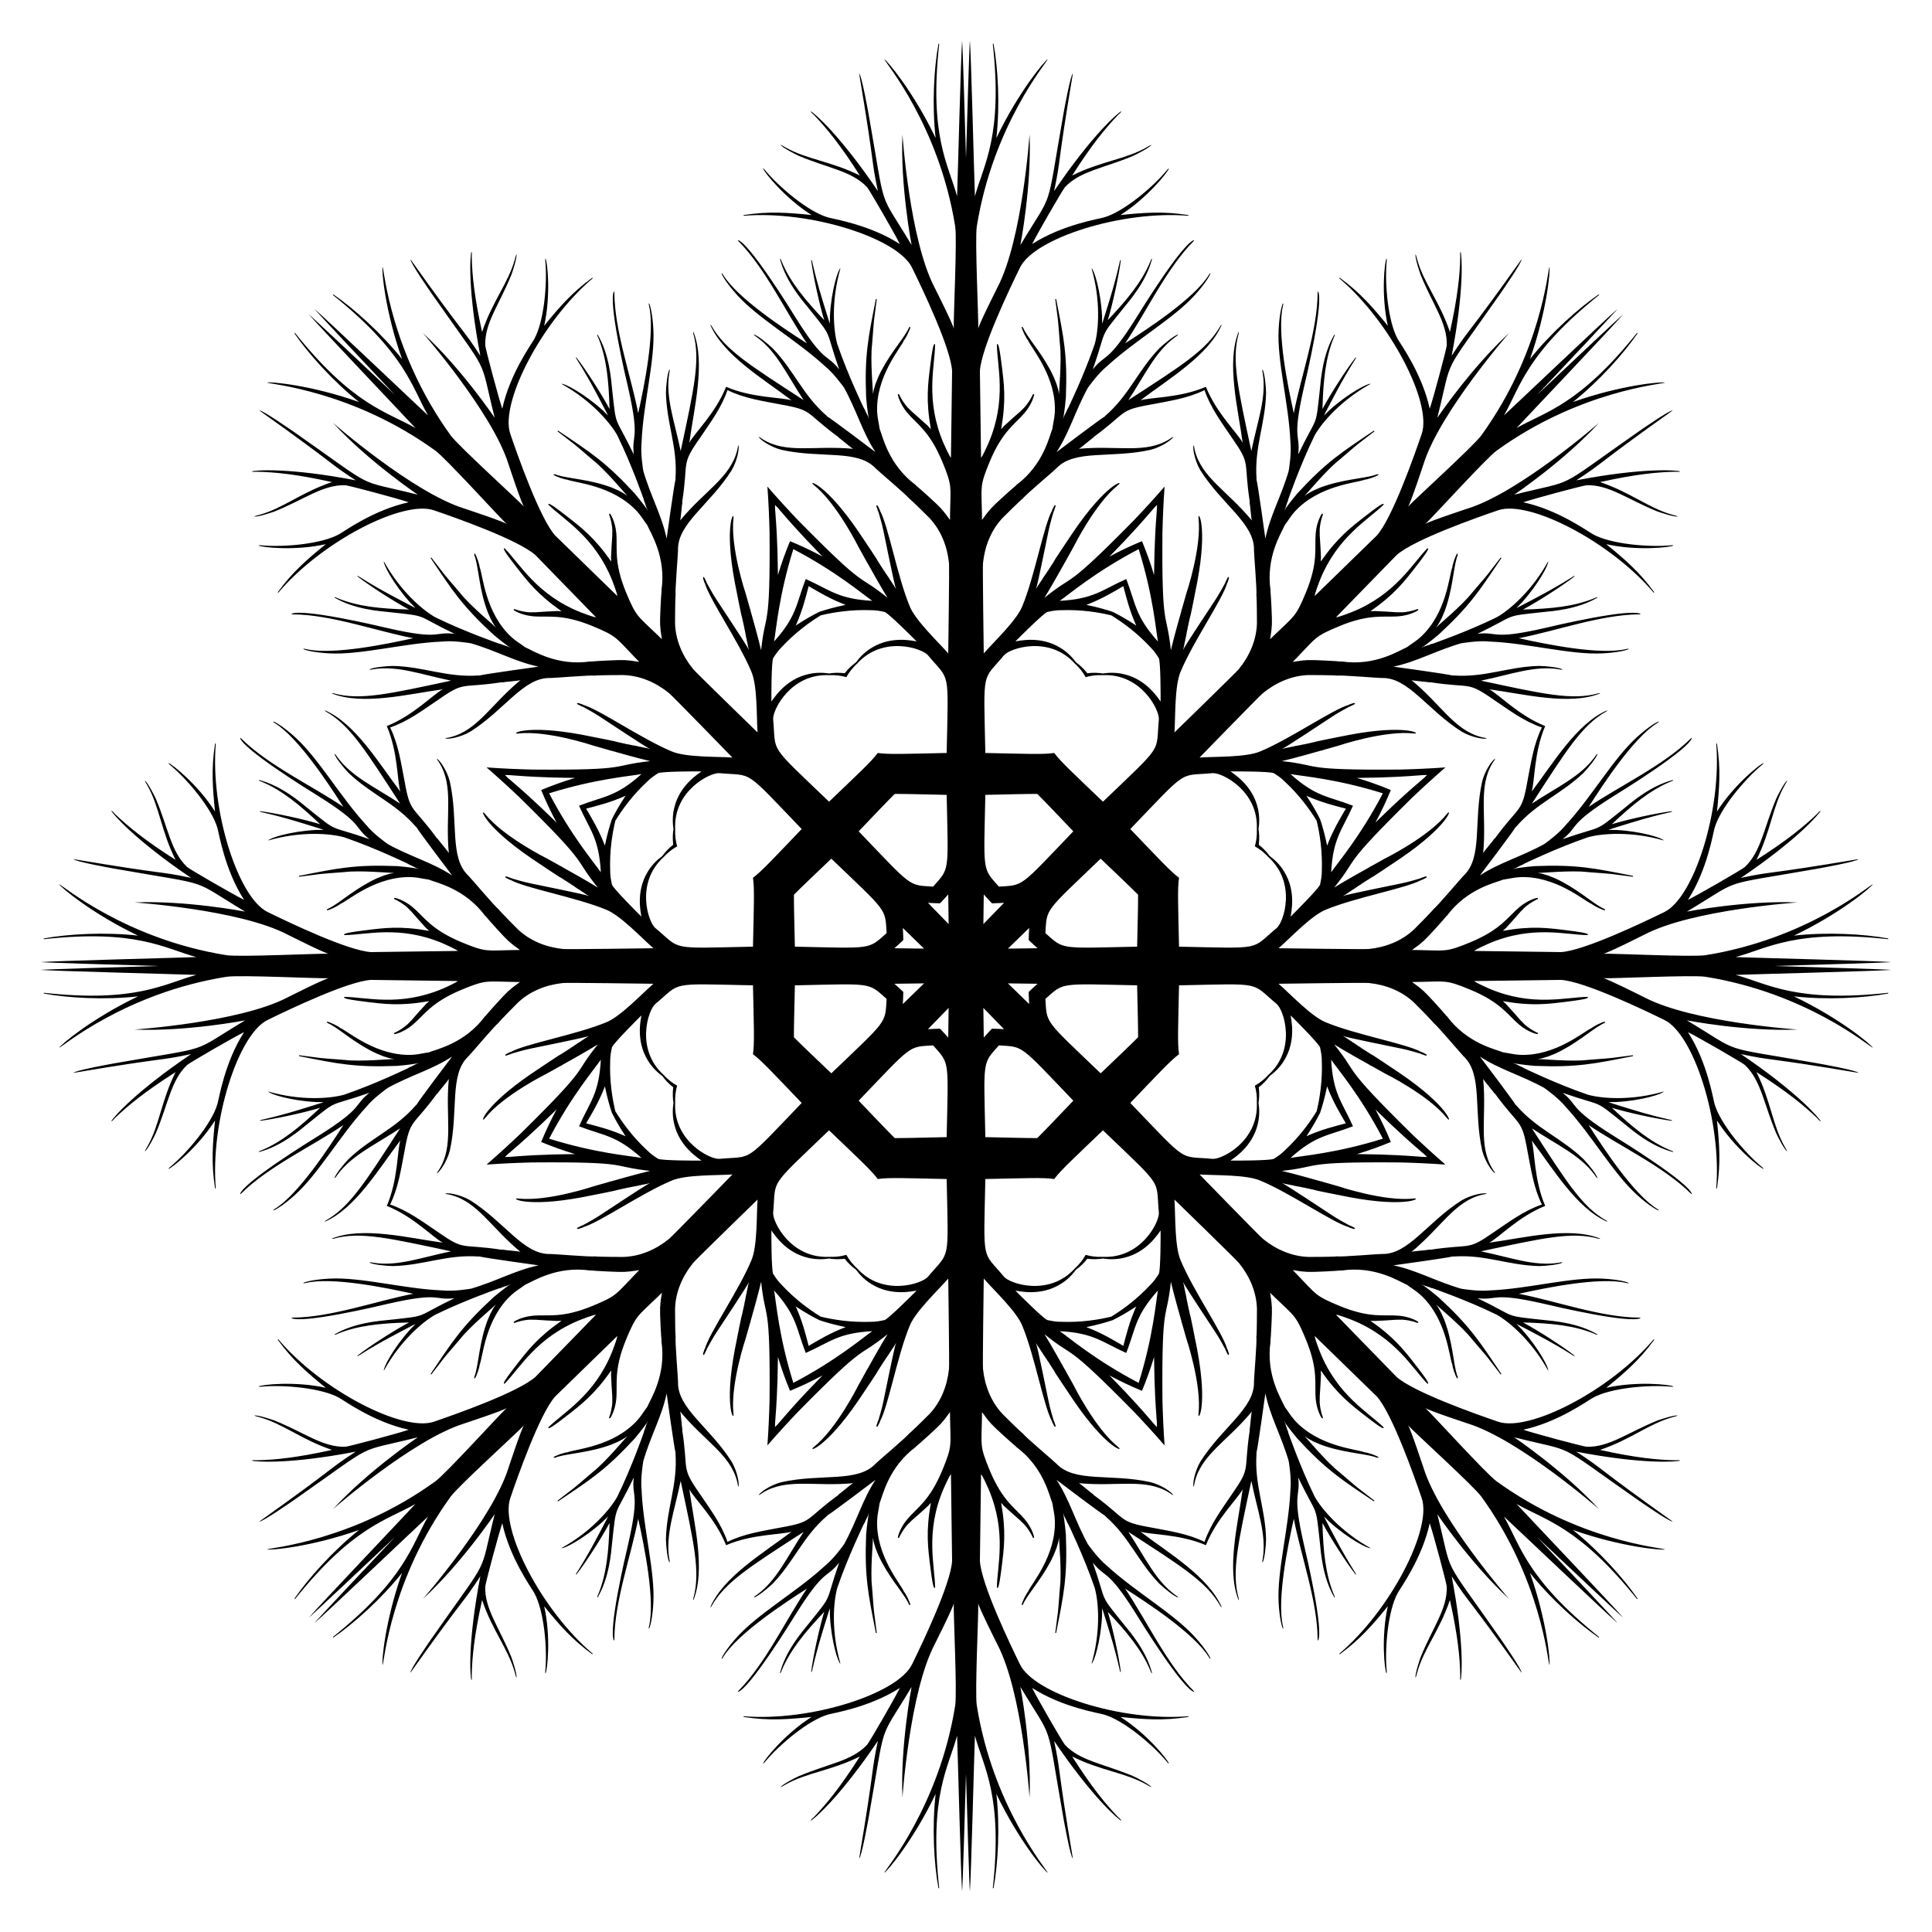 <?xml version="1.0" encoding="utf-8"?>

<!DOCTYPE svg PUBLIC "-//W3C//DTD SVG 1.1//EN" "http://www.w3.org/Graphics/SVG/1.1/DTD/svg11.dtd">
<svg version="1.1" id="Layer_1" xmlns="http://www.w3.org/2000/svg" xmlns:xlink="http://www.w3.org/1999/xlink" x="0px" y="0px"
	 viewBox="0 0 1670.361 1670.361" enable-background="new 0 0 1670.361 1670.361" xml:space="preserve">
<path d="M758.889,650.998c9.236,1.431,24.908,0.733,59.569,0c1.563-73.909,2.967-61.477-16.086-84.41
	c-5.022-6.154-39.003-17.435-61.253,7.071c-4.04,3.668-7.108,7.655-9.386,11.779c-4.527-1.305-9.515-1.955-14.966-1.692
	c-33.062-1.596-49.112,30.41-48.313,38.312c2.743,29.689-5.054,19.906,48.313,71.062C741.795,669.128,753.37,658.54,758.889,650.998
	z M911.471,650.998c5.519,7.542,17.094,18.13,42.122,42.121c53.366-51.156,45.569-41.373,48.312-71.062
	c0.8-7.903-15.251-39.908-48.312-38.312c-5.451-0.263-10.439,0.387-14.966,1.692c-2.278-4.124-5.346-8.111-9.386-11.779
	c-22.25-24.506-56.231-13.225-61.253-7.071c-19.053,22.933-17.649,10.502-16.086,84.41
	C886.564,651.73,902.236,652.428,911.471,650.998z M1019.363,758.889c-1.431,9.236-0.733,24.908,0,59.569
	c73.909,1.563,61.477,2.967,84.41-16.086c6.154-5.022,17.435-39.003-7.071-61.253c-3.668-4.04-7.655-7.108-11.779-9.386
	c1.305-4.527,1.955-9.515,1.692-14.966c1.596-33.062-30.41-49.112-38.312-48.313c-29.689,2.743-19.906-5.054-71.062,48.313
	C1001.233,741.795,1011.821,753.37,1019.363,758.889z M1019.363,911.471c-7.542,5.519-18.13,17.094-42.121,42.122
	c51.156,53.366,41.373,45.569,71.062,48.312c7.903,0.8,39.908-15.251,38.312-48.312c0.263-5.451-0.387-10.439-1.692-14.966
	c4.124-2.278,8.111-5.346,11.779-9.386c24.506-22.25,13.225-56.231,7.071-61.253c-22.933-19.053-10.502-17.649-84.41-16.086
	C1018.63,886.564,1017.932,902.236,1019.363,911.471z M911.471,1019.363c-9.236-1.431-24.908-0.733-59.569,0
	c-1.563,73.909-2.967,61.477,16.086,84.41c5.022,6.154,39.003,17.435,61.253-7.071c4.04-3.668,7.108-7.655,9.386-11.779
	c4.527,1.305,9.515,1.955,14.966,1.692c33.062,1.596,49.112-30.41,48.312-38.312c-2.743-29.689,5.054-19.906-48.312-71.062
	C928.566,1001.233,916.99,1011.821,911.471,1019.363z M758.889,1019.363c-5.519-7.542-17.094-18.13-42.122-42.121
	c-53.366,51.156-45.569,41.373-48.313,71.062c-0.8,7.903,15.251,39.908,48.313,38.312c5.451,0.263,10.439-0.387,14.966-1.692
	c2.278,4.124,5.346,8.111,9.386,11.779c22.25,24.506,56.231,13.225,61.253,7.071c19.053-22.933,17.649-10.502,16.086-84.41
	C783.797,1018.63,768.125,1017.932,758.889,1019.363z M650.998,911.471c1.431-9.236,0.733-24.908,0-59.569
	c-73.909-1.563-61.477-2.967-84.41,16.086c-6.154,5.022-17.435,39.003,7.071,61.253c3.668,4.04,7.655,7.108,11.779,9.386
	c-1.305,4.527-1.955,9.515-1.692,14.966c-1.596,33.062,30.41,49.112,38.312,48.312c29.689-2.743,19.906,5.054,71.062-48.312
	C669.128,928.566,658.54,916.99,650.998,911.471z M650.998,758.889c7.542-5.519,18.13-17.094,42.121-42.122
	c-51.156-53.366-41.373-45.569-71.062-48.313c-7.903-0.8-39.908,15.251-38.312,48.313c-0.263,5.451,0.387,10.439,1.692,14.966
	c-4.124,2.278-8.111,5.346-11.779,9.386c-24.506,22.25-13.225,56.231-7.071,61.253c22.933,19.053,10.502,17.649,84.41,16.086
	C651.73,783.797,652.428,768.125,650.998,758.889z M806.749,766.541c14.44-16.356,13.141-11.606,11.709-79.312
	c-21.017-0.444-35.052-0.876-44.904-0.828c-7,6.933-16.62,17.162-31.167,32.338C789.25,767.626,784.973,765.186,806.749,766.541z
	 M863.612,766.541c21.776-1.355,17.499,1.086,64.362-47.802c-14.547-15.176-24.166-25.405-31.167-32.338
	c-9.852-0.048-23.887,0.384-44.904,0.828C850.471,754.935,849.172,750.185,863.612,766.541z M903.82,806.749
	c16.356,14.44,11.606,13.141,79.312,11.709c0.444-21.017,0.876-35.052,0.828-44.904c-6.932-7-17.162-16.62-32.338-31.167
	C902.734,789.25,905.175,784.973,903.82,806.749z M903.82,863.612c1.355,21.776-1.085,17.499,47.802,64.362
	c15.175-14.547,25.405-24.166,32.338-31.167c0.048-9.852-0.384-23.887-0.828-44.904C915.426,850.471,920.176,849.172,903.82,863.612
	z M863.612,903.82c-14.44,16.356-13.141,11.606-11.709,79.312c21.017,0.444,35.052,0.876,44.904,0.828
	c7-6.932,16.62-17.162,31.167-32.338C881.11,902.734,885.388,905.175,863.612,903.82z M806.749,903.82
	c-21.776,1.355-17.499-1.085-64.362,47.802c14.547,15.175,24.166,25.405,31.167,32.338c9.852,0.048,23.887-0.384,44.904-0.828
	C819.89,915.426,821.189,920.176,806.749,903.82z M766.541,863.612c-16.356-14.44-11.606-13.141-79.312-11.709
	c-0.444,21.017-0.876,35.052-0.828,44.904c6.933,7,17.162,16.62,32.338,31.167C767.626,881.11,765.186,885.388,766.541,863.612z
	 M766.541,806.749c-1.355-21.776,1.086-17.499-47.802-64.362c-15.176,14.547-25.405,24.166-32.338,31.167
	c-0.048,9.852,0.384,23.887,0.828,44.904C754.935,819.89,750.185,821.189,766.541,806.749z M730.329,582.048
	c3.144-4.069,6.791-7.297,9.752-9.427c2.797-3.887,7.483-8.956,13.485-12.517c17.341-10.742,36.05-5.868,38.891-5.595
	c-2.837-2.884-24.166-24.229-27.611-25.421c-3.821-0.837-7.712-1.57-11.644-1.518c-17.116-0.677-32.329,1.727-43.602,4.436
	c-9.887,6.056-22.344,15.113-33.968,27.695c-2.817,2.743-5.05,6.013-7.16,9.307c-1.592,3.279-1.581,33.454-1.548,37.499
	c1.816-2.202,11.599-18.878,31.457-23.544c6.762-1.725,13.66-1.455,18.386-0.684C720.368,581.69,725.229,581.393,730.329,582.048z
	 M940.031,582.048c5.101-0.655,9.961-0.358,13.562,0.229c4.727-0.771,11.625-1.041,18.386,0.684
	c19.858,4.666,29.641,21.342,31.457,23.544c0.033-4.045,0.044-34.221-1.548-37.499c-2.11-3.294-4.343-6.564-7.16-9.307
	c-11.624-12.582-24.081-21.639-33.968-27.695c-11.274-2.709-26.486-5.113-43.602-4.436c-3.932-0.052-7.823,0.681-11.644,1.518
	c-3.444,1.193-24.774,22.538-27.611,25.421c2.841-0.273,21.55-5.147,38.891,5.595c6.001,3.561,10.687,8.63,13.485,12.517
	C933.24,574.751,936.887,577.978,940.031,582.048z M1088.313,730.329c4.069,3.144,7.297,6.791,9.427,9.752
	c3.887,2.797,8.956,7.483,12.517,13.485c10.742,17.341,5.868,36.05,5.595,38.891c2.884-2.837,24.229-24.166,25.422-27.611
	c0.837-3.821,1.57-7.712,1.518-11.644c0.677-17.116-1.727-32.329-4.436-43.602c-6.056-9.887-15.113-22.344-27.695-33.968
	c-2.743-2.817-6.013-5.05-9.307-7.16c-3.279-1.592-33.454-1.581-37.499-1.548c2.202,1.816,18.878,11.599,23.544,31.457
	c1.725,6.762,1.455,13.66,0.684,18.386C1088.671,720.368,1088.968,725.229,1088.313,730.329z M1088.313,940.031
	c0.655,5.101,0.358,9.961-0.229,13.562c0.771,4.727,1.041,11.625-0.684,18.386c-4.666,19.858-21.342,29.641-23.544,31.457
	c4.045,0.033,34.22,0.044,37.499-1.548c3.294-2.11,6.564-4.343,9.307-7.16c12.582-11.624,21.639-24.081,27.695-33.968
	c2.709-11.274,5.113-26.486,4.436-43.602c0.052-3.932-0.681-7.823-1.518-11.644c-1.193-3.444-22.538-24.774-25.422-27.611
	c0.273,2.841,5.147,21.55-5.595,38.891c-3.561,6.001-8.63,10.687-12.517,13.485C1095.609,933.24,1092.382,936.887,1088.313,940.031z
	 M940.031,1088.313c-3.144,4.069-6.791,7.297-9.752,9.427c-2.797,3.887-7.483,8.956-13.485,12.517
	c-17.341,10.742-36.05,5.868-38.891,5.595c2.837,2.884,24.166,24.229,27.611,25.422c3.821,0.837,7.712,1.57,11.644,1.518
	c17.116,0.677,32.329-1.727,43.602-4.436c9.887-6.056,22.344-15.113,33.968-27.695c2.817-2.743,5.05-6.013,7.16-9.307
	c1.592-3.279,1.581-33.454,1.548-37.499c-1.816,2.202-11.599,18.878-31.457,23.544c-6.762,1.725-13.66,1.455-18.386,0.684
	C949.993,1088.671,945.132,1088.968,940.031,1088.313z M730.329,1088.313c-5.101,0.655-9.961,0.358-13.562-0.229
	c-4.727,0.771-11.625,1.041-18.386-0.684c-19.858-4.666-29.641-21.342-31.457-23.544c-0.033,4.045-0.044,34.22,1.548,37.499
	c2.11,3.294,4.343,6.564,7.16,9.307c11.624,12.582,24.081,21.639,33.968,27.695c11.274,2.709,26.486,5.113,43.602,4.436
	c3.932,0.052,7.823-0.681,11.644-1.518c3.444-1.193,24.774-22.538,27.611-25.422c-2.841,0.273-21.55,5.147-38.891-5.595
	c-6.001-3.561-10.687-8.63-13.485-12.517C737.12,1095.609,733.473,1092.382,730.329,1088.313z M582.048,940.031
	c-4.069-3.144-7.297-6.791-9.427-9.752c-3.887-2.797-8.956-7.483-12.517-13.485c-10.742-17.341-5.868-36.05-5.595-38.891
	c-2.884,2.837-24.229,24.166-25.421,27.611c-0.837,3.821-1.57,7.712-1.518,11.644c-0.677,17.116,1.727,32.329,4.436,43.602
	c6.056,9.887,15.113,22.344,27.695,33.968c2.743,2.817,6.013,5.05,9.307,7.16c3.279,1.592,33.454,1.581,37.499,1.548
	c-2.202-1.816-18.878-11.599-23.544-31.457c-1.725-6.762-1.455-13.66-0.684-18.386C581.69,949.993,581.393,945.132,582.048,940.031z
	 M582.048,730.329c-0.655-5.101-0.358-9.961,0.229-13.562c-0.771-4.727-1.041-11.625,0.684-18.386
	c4.666-19.858,21.342-29.641,23.544-31.457c-4.045-0.033-34.221-0.044-37.499,1.548c-3.294,2.11-6.564,4.343-9.307,7.16
	c-12.582,11.624-21.639,24.081-27.695,33.968c-2.709,11.274-5.113,26.486-4.436,43.602c-0.052,3.932,0.681,7.823,1.518,11.644
	c1.193,3.444,22.538,24.774,25.421,27.611c-0.273-2.841-5.147-21.55,5.595-38.891c3.561-6.001,8.63-10.687,12.517-13.485
	C574.751,737.12,577.978,733.473,582.048,730.329z M708.354,528.994c6.264-2.113,13.928-4.238,22.758-6.012
	c-13.495-5.151-23.267-11.135-31.968-16.224c-2.555,9.751-5.233,20.892-11.133,34.077
	C695.508,535.846,702.43,531.93,708.354,528.994z M962.007,528.994c5.923,2.936,12.846,6.852,20.343,11.842
	c-5.9-13.185-8.578-24.326-11.133-34.077c-8.701,5.089-18.474,11.073-31.968,16.224
	C948.079,524.756,955.743,526.881,962.007,528.994z M1141.367,708.354c2.113,6.264,4.238,13.928,6.012,22.758
	c5.151-13.495,11.135-23.267,16.224-31.968c-9.751-2.555-20.892-5.233-34.077-11.133
	C1134.515,695.508,1138.431,702.43,1141.367,708.354z M1141.367,962.007c-2.936,5.923-6.852,12.846-11.842,20.343
	c13.185-5.9,24.326-8.578,34.077-11.133c-5.089-8.701-11.073-18.474-16.224-31.968
	C1145.605,948.079,1143.479,955.743,1141.367,962.007z M962.007,1141.367c-6.264,2.113-13.928,4.238-22.758,6.012
	c13.495,5.151,23.267,11.135,31.968,16.224c2.555-9.751,5.233-20.892,11.133-34.077
	C974.852,1134.515,967.93,1138.431,962.007,1141.367z M708.354,1141.367c-5.923-2.936-12.846-6.852-20.343-11.842
	c5.9,13.185,8.578,24.326,11.133,34.077c8.701-5.089,18.474-11.073,31.968-16.224
	C722.282,1145.605,714.618,1143.479,708.354,1141.367z M528.994,962.007c-2.113-6.264-4.238-13.928-6.012-22.758
	c-5.151,13.495-11.135,23.267-16.224,31.968c9.751,2.555,20.892,5.233,34.077,11.133C535.846,974.852,531.93,967.93,528.994,962.007
	z M528.994,708.354c2.936-5.923,6.852-12.846,11.842-20.343c-13.185,5.9-24.326,8.578-34.077,11.133
	c5.089,8.701,11.073,18.474,16.224,31.968C524.756,722.282,526.881,714.618,528.994,708.354z M696.603,500.625
	c21.111,9.335,27.775,17.228,57.541,18.844c-8.269-5.698-30.932-25.179-68.256-44.712c-12.58,40.204-14.829,70.005-16.648,79.881
	C689.145,532.447,688.277,522.154,696.603,500.625z M500.625,696.603c21.528-8.326,31.821-7.458,54.012-27.363
	c-9.876,1.818-39.677,4.068-79.881,16.648c19.533,37.324,39.015,59.987,44.712,68.256
	C517.853,724.378,509.961,717.714,500.625,696.603z M500.625,973.758c9.335-21.111,17.228-27.775,18.844-57.541
	c-5.698,8.269-25.179,30.932-44.712,68.256c40.204,12.58,70.005,14.829,79.881,16.648
	C532.447,981.216,522.154,982.084,500.625,973.758z M696.603,1169.735c-8.326-21.528-7.458-31.821-27.363-54.012
	c1.818,9.876,4.068,39.677,16.648,79.881c37.324-19.533,59.987-39.015,68.256-44.713
	C724.378,1152.508,717.714,1160.4,696.603,1169.735z M973.758,1169.735c-21.111-9.335-27.775-17.227-57.541-18.844
	c8.269,5.698,30.932,25.179,68.256,44.713c12.58-40.204,14.829-70.005,16.648-79.881
	C981.216,1137.914,982.084,1148.207,973.758,1169.735z M1169.735,973.758c-21.528,8.326-31.821,7.458-54.012,27.363
	c9.876-1.818,39.677-4.068,79.881-16.648c-19.533-37.324-39.015-59.987-44.713-68.256
	C1152.508,945.983,1160.4,952.647,1169.735,973.758z M1169.735,696.603c-9.335,21.111-17.227,27.775-18.844,57.541
	c5.698-8.269,25.179-30.932,44.713-68.256c-40.204-12.58-70.005-14.829-79.881-16.648
	C1137.914,689.145,1148.207,688.277,1169.735,696.603z M973.758,500.625c8.326,21.528,7.458,31.821,27.363,54.012
	c-1.818-9.876-4.068-39.677-16.648-79.881c-37.324,19.533-59.987,39.015-68.256,44.712
	C945.983,517.853,952.647,509.961,973.758,500.625z M683.038,467.876c9.036,3.742,18.643,8.181,28.117,13.327
	c-6.3-6.65-18.494-18.553-36.564-39.697c-1.466-1.805-2.978-3.448-4.528-4.954c-0.03,2.161,0.062,4.392,0.302,6.705
	c2.173,27.729,1.968,44.768,2.215,53.925C675.64,486.843,679.295,476.911,683.038,467.876z M467.876,683.038
	c9.035-3.743,18.967-7.398,29.305-10.458c-9.157-0.247-26.196-0.042-53.925-2.215c-2.313-0.24-4.544-0.332-6.705-0.302
	c1.506,1.549,3.149,3.062,4.954,4.528c21.144,18.07,33.048,30.264,39.697,36.564C476.057,701.681,471.618,692.074,467.876,683.038z
	 M467.876,987.323c3.742-9.036,8.181-18.643,13.327-28.117c-6.65,6.3-18.553,18.494-39.697,36.564
	c-1.805,1.466-3.448,2.978-4.954,4.528c2.161,0.03,4.392-0.062,6.705-0.302c27.729-2.173,44.768-1.968,53.925-2.215
	C486.843,994.72,476.911,991.066,467.876,987.323z M683.038,1202.484c-3.743-9.035-7.398-18.967-10.458-29.305
	c-0.247,9.157-0.042,26.196-2.215,53.925c-0.24,2.313-0.332,4.544-0.302,6.705c1.549-1.506,3.062-3.149,4.528-4.954
	c18.07-21.144,30.264-33.048,36.564-39.697C701.681,1194.304,692.074,1198.742,683.038,1202.484z M987.323,1202.484
	c-9.036-3.742-18.643-8.181-28.117-13.327c6.3,6.65,18.494,18.553,36.564,39.697c1.466,1.805,2.978,3.448,4.528,4.954
	c0.03-2.161-0.062-4.392-0.302-6.705c-2.173-27.729-1.968-44.768-2.215-53.925C994.72,1183.518,991.066,1193.449,987.323,1202.484z
	 M1202.484,987.323c-9.035,3.743-18.967,7.398-29.305,10.458c9.157,0.247,26.196,0.042,53.925,2.215
	c2.313,0.24,4.544,0.332,6.705,0.302c-1.506-1.549-3.149-3.062-4.954-4.528c-21.144-18.07-33.048-30.264-39.697-36.564
	C1194.304,968.68,1198.742,978.287,1202.484,987.323z M1202.484,683.038c-3.742,9.036-8.181,18.643-13.327,28.117
	c6.65-6.3,18.553-18.494,39.697-36.564c1.805-1.466,3.448-2.978,4.954-4.528c-2.161-0.03-4.392,0.062-6.705,0.302
	c-27.729,2.173-44.768,1.968-53.925,2.215C1183.518,675.64,1193.449,679.295,1202.484,683.038z M987.323,467.876
	c3.743,9.035,7.398,18.967,10.458,29.305c0.247-9.157,0.042-26.196,2.215-53.925c0.24-2.313,0.332-4.544,0.302-6.705
	c-1.549,1.506-3.062,3.149-4.528,4.954c-18.07,21.144-30.264,33.048-36.564,39.697C968.68,476.057,978.287,471.618,987.323,467.876z
	 M663.486,420.674c9.001,10.402,18.062,20.248,26.438,29.066c61.368,62.367,49.853,44.807,77.434,67.114
	c-5.087-8.081-17.397-30.01-17.596-30.481c-0.093-0.107-0.287-0.325-0.384-0.432c-0.9-2.143-0.692-1.191-7.179-13.093
	c0,0-18.698-37.734-38.727-53.659c-5.591-4.445,9.892-1.817,38.658,40.326c7.525,11.024,15.663,23.541,15.663,23.541
	c0.761,1.719,5.868,9.188,6.46,10.33l0.145,0.045c1.56,2.908,3.859,5.357,5.364,8.303l0.128,0.021
	c0.318,0.524,2.934,4.638,3.448,5.184c0.419,0.785,0.868,1.556,1.293,2.345c-2.053-6.68-8.724-40.405-10.745-49.885
	c-1.177-6.289-4.468-17.028-4.468-17.028c-0.197-0.394-0.394-0.781-0.591-1.162c-0.105-0.673,0.06-0.196-1.017-3.106
	c-0.031-0.446-0.055-0.885-0.079-1.317c1.669,0.745,0.404-0.653,2.985,4.126c0.024,0.152,0.076,0.457,0.1,0.609
	c7.148,12.913,14.893,56.418,25.633,82.493c4.851,12.351,24.626,30.884,33.372,40.908c0,0,1.091-76.174,0.65-78.112
	c-1.522-14.472-6.864-28.336-16.942-39.016c-0.014-0.009-15.262-15.238-17.637-16.942c-1.737-2.653-27.198-24.154-28.786-25.861
	c-15.602-16.76-46.992-8.391-81.504-16.081c-9.913-2.587-18.344-8.724-19.753-11.26c1.411,0.387,2.417,1.515,3.673,2.203
	c20.793,12.757,44.67,5.036,78.025,8.182c-2.324-1.284-9.982-8.067-12.598-9.811c-0.017-0.08-0.048-0.242-0.066-0.325
	c-29.444-21.586-21.282-23.123-49.512-28.119c-15.807-3.096-31.55-5.201-46.423-12.492c-5.361,15.673-15.005,28.293-23.993,41.659
	c-16.429,23.494-9.571,18.81-15.127,54.893c0.046,0.071,0.139,0.208,0.183,0.276c-0.617,3.083-1.236,13.294-1.971,15.846
	c21.361-25.81,43.704-37.235,49.386-60.958c0.401-1.374,0.316-2.883,1.039-4.155c0.797,2.79-0.825,13.091-6.006,21.93
	c-18.966,29.841-47.08,46.12-46.261,69.003c0.084,2.33-2.716,35.537-2.069,38.642c-0.474,2.884-0.488,24.435-0.492,24.451
	c0.425,14.678,6.452,28.259,15.609,39.568c1.058,1.681,55.693,54.774,55.693,54.774c-0.904-13.272-0.025-40.361-5.329-52.524
	c-10.844-26.032-36.13-62.272-40.207-76.457c-0.091-0.125-0.269-0.377-0.359-0.501c-1.554-5.204-1.46-3.321-0.807-5.028
	c0.289,0.323,0.582,0.65,0.875,0.988c1.296,2.819,1.075,2.365,1.477,2.915c0.13,0.408,0.264,0.821,0.403,1.24
	c0,0,5.267,9.921,8.881,15.2c5.274,8.133,24.405,36.697,27.676,42.872c-0.257-0.858-0.484-1.721-0.743-2.572
	c-0.023-0.749-1.082-5.508-1.228-6.103l0.076-0.105c-1.02-3.147-1.125-6.505-2.078-9.664l0.071-0.134
	c-0.389-1.226-2.059-10.118-2.736-11.872c0,0-3.097-14.605-5.571-27.721c-9.458-50.14-0.369-62.947-1.18-55.85
	c-2.903,25.423,10.558,65.327,10.558,65.327c3.829,13.004,3.303,12.183,4.182,14.335c0.007,0.144,0.024,0.435,0.034,0.577
	c0.193,0.474,6.994,24.685,9.111,33.996c3.729-35.277,8.003-14.718,7.297-102.211C665.032,447.763,664.477,434.394,663.486,420.674z
	 M420.674,663.486c13.72,0.991,27.089,1.546,39.247,1.858c87.493,0.706,66.934-3.568,102.211-7.297
	c-9.311-2.117-33.522-8.919-33.996-9.111c-0.142-0.01-0.433-0.027-0.577-0.034c-2.151-0.879-1.331-0.353-14.335-4.182
	c0,0-39.903-13.461-65.327-10.558c-7.097,0.81,5.71-8.279,55.85,1.18c13.116,2.474,27.721,5.571,27.721,5.571
	c1.754,0.677,10.646,2.347,11.872,2.736l0.134-0.071c3.159,0.954,6.517,1.059,9.664,2.078l0.105-0.076
	c0.595,0.146,5.354,1.205,6.103,1.228c0.851,0.259,1.714,0.487,2.572,0.743c-6.175-3.272-34.739-22.402-42.872-27.676
	c-5.279-3.614-15.2-8.881-15.2-8.881c-0.418-0.139-0.831-0.274-1.24-0.403c-0.55-0.402-0.096-0.181-2.915-1.477
	c-0.337-0.293-0.665-0.587-0.988-0.875c1.707-0.653-0.177-0.747,5.028,0.807c0.125,0.091,0.377,0.269,0.501,0.359
	c14.185,4.076,50.424,29.362,76.457,40.207c12.163,5.303,39.251,4.424,52.524,5.329c0,0-53.092-54.635-54.774-55.693
	c-11.309-9.157-24.89-15.183-39.568-15.609c-0.016,0.003-21.567,0.018-24.451,0.492c-3.104-0.647-36.312,2.152-38.642,2.069
	c-22.883-0.818-39.162,27.296-69.003,46.261c-8.839,5.181-19.14,6.803-21.93,6.006c1.272-0.724,2.78-0.638,4.155-1.039
	c23.723-5.683,35.148-28.026,60.958-49.386c-2.551,0.735-12.763,1.354-15.846,1.971c-0.068-0.044-0.205-0.137-0.276-0.183
	c-36.083,5.556-31.4-1.302-54.893,15.127c-13.367,8.988-25.987,18.632-41.659,23.993c7.291,14.873,9.396,30.616,12.492,46.423
	c4.996,28.229,6.533,20.068,28.119,49.512c0.083,0.018,0.245,0.049,0.325,0.066c1.744,2.616,8.527,10.274,9.811,12.598
	c-3.146-33.355,4.574-57.232-8.182-78.025c-0.688-1.255-1.815-2.262-2.203-3.673c2.537,1.409,8.674,9.84,11.26,19.753
	c7.69,34.512-0.679,65.902,16.081,81.504c1.707,1.588,23.208,27.049,25.861,28.786c1.704,2.375,16.933,17.623,16.942,17.637
	c10.68,10.078,24.544,15.42,39.016,16.942c1.937,0.441,78.112-0.65,78.112-0.65c-10.024-8.745-28.557-28.521-40.908-33.372
	c-26.076-10.74-69.581-18.485-82.493-25.633c-0.152-0.024-0.457-0.076-0.609-0.1c-4.779-2.581-3.381-1.316-4.126-2.985
	c0.432,0.024,0.871,0.048,1.317,0.079c2.91,1.077,2.433,0.912,3.106,1.017c0.38,0.197,0.767,0.394,1.162,0.591
	c0,0,10.74,3.291,17.028,4.468c9.48,2.021,43.206,8.692,49.885,10.745c-0.788-0.425-1.56-0.875-2.345-1.293
	c-0.546-0.514-4.66-3.13-5.184-3.448l-0.021-0.128c-2.946-1.505-5.395-3.804-8.303-5.364l-0.045-0.145
	c-1.142-0.592-8.611-5.699-10.33-6.46c0,0-12.517-8.138-23.541-15.663c-42.142-28.766-44.771-44.249-40.326-38.658
	c15.924,20.029,53.659,38.727,53.659,38.727c11.902,6.488,10.95,6.279,13.093,7.179c0.107,0.097,0.325,0.291,0.432,0.384
	c0.471,0.199,22.401,12.509,30.481,17.596c-22.308-27.581-4.748-16.066-67.114-77.434
	C440.922,681.548,431.076,672.487,420.674,663.486z M420.674,1006.874c10.402-9.001,20.248-18.062,29.066-26.438
	c62.367-61.368,44.807-49.853,67.114-77.434c-8.081,5.087-30.01,17.397-30.481,17.596c-0.107,0.093-0.325,0.287-0.432,0.384
	c-2.143,0.9-1.191,0.692-13.093,7.179c0,0-37.734,18.698-53.659,38.727c-4.445,5.591-1.817-9.892,40.326-38.658
	c11.024-7.525,23.541-15.663,23.541-15.663c1.719-0.761,9.188-5.868,10.33-6.46l0.045-0.145c2.908-1.56,5.357-3.859,8.303-5.364
	l0.021-0.128c0.524-0.318,4.638-2.934,5.184-3.448c0.785-0.419,1.556-0.868,2.345-1.293c-6.68,2.053-40.405,8.724-49.885,10.745
	c-6.289,1.177-17.028,4.468-17.028,4.468c-0.394,0.197-0.781,0.394-1.162,0.591c-0.673,0.105-0.196-0.06-3.106,1.017
	c-0.446,0.031-0.885,0.055-1.317,0.079c0.745-1.669-0.653-0.404,4.126-2.985c0.152-0.024,0.457-0.076,0.609-0.1
	c12.913-7.148,56.418-14.893,82.493-25.633c12.351-4.851,30.884-24.626,40.908-33.372c0,0-76.174-1.091-78.112-0.65
	c-14.472,1.522-28.336,6.864-39.016,16.942c-0.009,0.014-15.238,15.263-16.942,17.637c-2.653,1.737-24.154,27.198-25.861,28.786
	c-16.76,15.602-8.391,46.992-16.081,81.504c-2.587,9.913-8.724,18.344-11.26,19.753c0.387-1.411,1.515-2.417,2.203-3.673
	c12.757-20.793,5.036-44.67,8.182-78.025c-1.284,2.324-8.067,9.982-9.811,12.598c-0.08,0.017-0.242,0.048-0.325,0.066
	c-21.586,29.444-23.123,21.282-28.119,49.512c-3.096,15.807-5.201,31.55-12.492,46.423c15.673,5.361,28.293,15.005,41.659,23.993
	c23.494,16.429,18.81,9.571,54.893,15.127c0.071-0.047,0.208-0.139,0.276-0.183c3.083,0.617,13.294,1.236,15.846,1.971
	c-25.81-21.361-37.235-43.704-60.958-49.386c-1.374-0.401-2.883-0.316-4.155-1.039c2.79-0.797,13.091,0.825,21.93,6.005
	c29.841,18.966,46.12,47.08,69.003,46.261c2.33-0.084,35.537,2.716,38.642,2.068c2.884,0.474,24.435,0.488,24.451,0.492
	c14.678-0.426,28.259-6.452,39.568-15.609c1.681-1.058,54.774-55.693,54.774-55.693c-13.272,0.904-40.361,0.025-52.524,5.329
	c-26.032,10.844-62.272,36.13-76.457,40.207c-0.125,0.09-0.377,0.269-0.501,0.359c-5.204,1.554-3.321,1.46-5.028,0.807
	c0.323-0.289,0.65-0.582,0.988-0.875c2.819-1.296,2.365-1.075,2.915-1.477c0.408-0.13,0.821-0.264,1.24-0.403
	c0,0,9.921-5.267,15.2-8.881c8.133-5.275,36.697-24.405,42.872-27.676c-0.858,0.257-1.721,0.484-2.572,0.743
	c-0.749,0.023-5.508,1.082-6.103,1.228l-0.105-0.076c-3.147,1.02-6.505,1.125-9.664,2.078l-0.134-0.071
	c-1.226,0.389-10.118,2.059-11.872,2.736c0,0-14.605,3.097-27.721,5.571c-50.14,9.458-62.947,0.369-55.85,1.18
	c25.423,2.903,65.327-10.558,65.327-10.558c13.004-3.829,12.183-3.303,14.335-4.182c0.144-0.007,0.435-0.024,0.577-0.034
	c0.474-0.193,24.685-6.994,33.996-9.111c-35.277-3.729-14.718-8.003-102.211-7.297
	C447.763,1005.328,434.394,1005.883,420.674,1006.874z M663.486,1249.687c0.991-13.72,1.546-27.089,1.858-39.247
	c0.706-87.493-3.568-66.934-7.297-102.211c-2.117,9.311-8.919,33.522-9.111,33.996c-0.01,0.142-0.027,0.433-0.034,0.577
	c-0.879,2.151-0.353,1.331-4.182,14.335c0,0-13.461,39.903-10.558,65.327c0.81,7.097-8.279-5.71,1.18-55.85
	c2.474-13.116,5.571-27.721,5.571-27.721c0.677-1.754,2.347-10.646,2.736-11.872l-0.071-0.135c0.954-3.159,1.059-6.517,2.078-9.664
	l-0.076-0.105c0.146-0.595,1.205-5.354,1.228-6.103c0.259-0.851,0.487-1.714,0.743-2.573c-3.272,6.175-22.402,34.739-27.676,42.872
	c-3.614,5.279-8.881,15.2-8.881,15.2c-0.139,0.418-0.274,0.831-0.403,1.24c-0.402,0.55-0.181,0.096-1.477,2.915
	c-0.293,0.338-0.587,0.665-0.875,0.988c-0.653-1.707-0.747,0.177,0.807-5.028c0.091-0.125,0.269-0.377,0.359-0.501
	c4.076-14.185,29.362-50.424,40.207-76.457c5.303-12.163,4.424-39.251,5.329-52.524c0,0-54.635,53.092-55.693,54.774
	c-9.157,11.309-15.183,24.891-15.609,39.568c0.003,0.016,0.018,21.567,0.492,24.451c-0.647,3.104,2.152,36.312,2.069,38.642
	c-0.818,22.883,27.296,39.161,46.261,69.003c5.181,8.839,6.803,19.14,6.006,21.93c-0.724-1.271-0.638-2.78-1.039-4.155
	c-5.683-23.723-28.026-35.148-49.386-60.958c0.735,2.551,1.354,12.763,1.971,15.846c-0.044,0.068-0.137,0.205-0.183,0.276
	c5.556,36.083-1.302,31.4,15.127,54.893c8.988,13.367,18.632,25.987,23.993,41.659c14.873-7.291,30.616-9.396,46.423-12.492
	c28.229-4.996,20.068-6.533,49.512-28.119c0.018-0.083,0.049-0.245,0.066-0.325c2.616-1.744,10.274-8.527,12.598-9.811
	c-33.355,3.146-57.232-4.574-78.025,8.182c-1.255,0.688-2.262,1.815-3.673,2.203c1.409-2.537,9.84-8.674,19.753-11.26
	c34.512-7.69,65.902,0.679,81.504-16.081c1.588-1.707,27.049-23.208,28.786-25.861c2.375-1.704,17.623-16.933,17.637-16.942
	c10.078-10.68,15.42-24.544,16.942-39.016c0.441-1.937-0.65-78.111-0.65-78.111c-8.745,10.024-28.521,28.557-33.372,40.908
	c-10.74,26.076-18.485,69.581-25.633,82.493c-0.024,0.152-0.076,0.457-0.1,0.609c-2.581,4.779-1.316,3.381-2.985,4.126
	c0.024-0.432,0.048-0.871,0.079-1.317c1.077-2.91,0.912-2.433,1.017-3.106c0.197-0.38,0.394-0.767,0.591-1.162
	c0,0,3.291-10.74,4.468-17.028c2.021-9.48,8.692-43.206,10.745-49.885c-0.425,0.788-0.875,1.56-1.293,2.345
	c-0.514,0.546-3.13,4.66-3.448,5.184l-0.128,0.021c-1.505,2.947-3.804,5.395-5.364,8.303l-0.145,0.045
	c-0.592,1.142-5.699,8.611-6.46,10.33c0,0-8.138,12.517-15.663,23.541c-28.766,42.142-44.249,44.771-38.658,40.326
	c20.029-15.924,38.727-53.659,38.727-53.659c6.488-11.902,6.279-10.95,7.179-13.093c0.097-0.107,0.291-0.325,0.384-0.432
	c0.199-0.471,12.509-22.401,17.596-30.481c-27.581,22.308-16.066,4.748-77.434,67.114
	C681.548,1229.438,672.487,1239.284,663.486,1249.687z M1006.874,1249.687c-9.001-10.402-18.062-20.249-26.438-29.066
	c-61.368-62.367-49.853-44.807-77.434-67.114c5.087,8.081,17.397,30.01,17.596,30.481c0.093,0.107,0.287,0.325,0.384,0.432
	c0.9,2.143,0.692,1.191,7.179,13.093c0,0,18.698,37.734,38.727,53.659c5.591,4.445-9.892,1.817-38.658-40.326
	c-7.525-11.024-15.663-23.541-15.663-23.541c-0.761-1.719-5.868-9.188-6.46-10.33l-0.145-0.045c-1.56-2.908-3.859-5.357-5.364-8.303
	l-0.128-0.021c-0.318-0.524-2.934-4.638-3.448-5.184c-0.419-0.785-0.868-1.556-1.293-2.345c2.053,6.68,8.724,40.405,10.745,49.885
	c1.177,6.289,4.468,17.028,4.468,17.028c0.197,0.394,0.394,0.781,0.591,1.162c0.105,0.673-0.06,0.196,1.017,3.106
	c0.031,0.446,0.055,0.885,0.079,1.317c-1.669-0.745-0.404,0.653-2.985-4.126c-0.024-0.152-0.076-0.457-0.1-0.609
	c-7.148-12.913-14.893-56.418-25.633-82.493c-4.851-12.351-24.626-30.884-33.372-40.908c0,0-1.091,76.174-0.65,78.111
	c1.522,14.472,6.864,28.336,16.942,39.016c0.014,0.009,15.263,15.238,17.637,16.942c1.737,2.653,27.198,24.154,28.786,25.861
	c15.602,16.76,46.992,8.391,81.504,16.081c9.913,2.587,18.344,8.724,19.753,11.26c-1.411-0.387-2.417-1.515-3.673-2.203
	c-20.793-12.757-44.67-5.036-78.025-8.182c2.324,1.284,9.982,8.067,12.598,9.811c0.017,0.08,0.048,0.242,0.066,0.325
	c29.444,21.586,21.282,23.123,49.512,28.119c15.807,3.096,31.55,5.201,46.423,12.492c5.361-15.672,15.005-28.293,23.993-41.659
	c16.429-23.494,9.571-18.81,15.127-54.893c-0.047-0.071-0.139-0.208-0.183-0.276c0.617-3.083,1.236-13.294,1.971-15.846
	c-21.361,25.81-43.704,37.235-49.386,60.958c-0.401,1.374-0.316,2.883-1.039,4.155c-0.797-2.79,0.825-13.091,6.005-21.93
	c18.966-29.841,47.08-46.12,46.261-69.003c-0.084-2.33,2.716-35.537,2.068-38.642c0.474-2.884,0.488-24.435,0.492-24.451
	c-0.426-14.678-6.452-28.259-15.609-39.568c-1.058-1.681-55.693-54.774-55.693-54.774c0.904,13.272,0.025,40.36,5.329,52.524
	c10.844,26.032,36.13,62.272,40.207,76.457c0.09,0.125,0.269,0.377,0.359,0.501c1.554,5.204,1.46,3.321,0.807,5.028
	c-0.289-0.323-0.582-0.65-0.875-0.988c-1.296-2.819-1.075-2.365-1.477-2.915c-0.13-0.408-0.264-0.821-0.403-1.24
	c0,0-5.267-9.921-8.881-15.2c-5.275-8.133-24.405-36.697-27.676-42.872c0.257,0.858,0.484,1.722,0.743,2.573
	c0.023,0.749,1.082,5.508,1.228,6.103l-0.076,0.105c1.02,3.147,1.125,6.505,2.078,9.664l-0.071,0.135
	c0.389,1.226,2.059,10.118,2.736,11.872c0,0,3.097,14.605,5.571,27.721c9.458,50.14,0.369,62.947,1.18,55.85
	c2.903-25.423-10.558-65.327-10.558-65.327c-3.829-13.004-3.303-12.183-4.182-14.335c-0.007-0.144-0.024-0.435-0.034-0.577
	c-0.193-0.474-6.994-24.685-9.111-33.996c-3.729,35.277-8.003,14.718-7.297,102.211
	C1005.328,1222.597,1005.883,1235.967,1006.874,1249.687z M1249.687,1006.874c-13.72-0.991-27.089-1.546-39.247-1.858
	c-87.493-0.706-66.934,3.568-102.211,7.297c9.311,2.117,33.522,8.919,33.996,9.111c0.142,0.01,0.433,0.027,0.577,0.034
	c2.151,0.879,1.331,0.353,14.335,4.182c0,0,39.903,13.461,65.327,10.558c7.097-0.81-5.71,8.279-55.85-1.18
	c-13.116-2.474-27.721-5.571-27.721-5.571c-1.754-0.677-10.646-2.347-11.872-2.736l-0.135,0.071
	c-3.159-0.954-6.517-1.059-9.664-2.078l-0.105,0.076c-0.595-0.146-5.354-1.205-6.103-1.228c-0.851-0.259-1.714-0.487-2.573-0.743
	c6.175,3.272,34.739,22.402,42.872,27.676c5.279,3.614,15.2,8.881,15.2,8.881c0.418,0.14,0.831,0.274,1.24,0.403
	c0.55,0.402,0.096,0.181,2.915,1.477c0.338,0.293,0.665,0.587,0.988,0.875c-1.707,0.653,0.177,0.747-5.028-0.807
	c-0.125-0.09-0.377-0.269-0.501-0.359c-14.185-4.076-50.424-29.362-76.457-40.207c-12.163-5.303-39.251-4.424-52.524-5.329
	c0,0,53.092,54.635,54.774,55.693c11.309,9.157,24.891,15.183,39.568,15.609c0.016-0.003,21.567-0.018,24.451-0.492
	c3.104,0.647,36.312-2.152,38.642-2.068c22.883,0.818,39.161-27.296,69.003-46.261c8.839-5.181,19.14-6.803,21.93-6.005
	c-1.271,0.724-2.78,0.638-4.155,1.039c-23.723,5.683-35.148,28.026-60.958,49.386c2.551-0.735,12.763-1.354,15.846-1.971
	c0.068,0.044,0.205,0.137,0.276,0.183c36.083-5.557,31.4,1.302,54.893-15.127c13.367-8.988,25.987-18.632,41.659-23.993
	c-7.291-14.873-9.396-30.616-12.492-46.423c-4.996-28.229-6.533-20.068-28.119-49.512c-0.083-0.018-0.245-0.049-0.325-0.066
	c-1.744-2.616-8.527-10.274-9.811-12.598c3.146,33.355-4.574,57.232,8.182,78.025c0.688,1.255,1.815,2.262,2.203,3.673
	c-2.537-1.409-8.674-9.84-11.26-19.753c-7.69-34.512,0.679-65.902-16.081-81.504c-1.707-1.588-23.208-27.049-25.861-28.786
	c-1.704-2.375-16.933-17.623-16.942-17.637c-10.68-10.078-24.544-15.42-39.016-16.942c-1.937-0.441-78.111,0.65-78.111,0.65
	c10.024,8.746,28.557,28.521,40.908,33.372c26.076,10.74,69.581,18.485,82.493,25.633c0.152,0.024,0.457,0.076,0.609,0.1
	c4.779,2.581,3.381,1.316,4.126,2.985c-0.432-0.024-0.871-0.048-1.317-0.079c-2.91-1.077-2.433-0.912-3.106-1.017
	c-0.38-0.197-0.767-0.394-1.162-0.591c0,0-10.74-3.291-17.028-4.468c-9.48-2.021-43.206-8.692-49.885-10.745
	c0.788,0.425,1.56,0.875,2.345,1.293c0.546,0.514,4.66,3.13,5.184,3.448l0.021,0.128c2.947,1.505,5.395,3.804,8.303,5.364
	l0.045,0.145c1.142,0.592,8.611,5.699,10.33,6.46c0,0,12.517,8.138,23.541,15.663c42.142,28.766,44.771,44.249,40.326,38.658
	c-15.924-20.029-53.659-38.727-53.659-38.727c-11.902-6.488-10.95-6.279-13.093-7.179c-0.107-0.097-0.325-0.291-0.432-0.384
	c-0.471-0.199-22.401-12.509-30.481-17.596c22.308,27.581,4.748,16.066,67.114,77.434
	C1229.438,988.813,1239.284,997.874,1249.687,1006.874z M1249.687,663.486c-10.402,9.001-20.249,18.062-29.066,26.438
	c-62.367,61.368-44.807,49.853-67.114,77.434c8.081-5.087,30.01-17.397,30.481-17.596c0.107-0.093,0.325-0.287,0.432-0.384
	c2.143-0.9,1.191-0.692,13.093-7.179c0,0,37.734-18.698,53.659-38.727c4.445-5.591,1.817,9.892-40.326,38.658
	c-11.024,7.525-23.541,15.663-23.541,15.663c-1.719,0.761-9.188,5.868-10.33,6.46l-0.045,0.145c-2.908,1.56-5.357,3.859-8.303,5.364
	l-0.021,0.128c-0.524,0.318-4.638,2.934-5.184,3.448c-0.785,0.419-1.556,0.868-2.345,1.293c6.68-2.053,40.405-8.724,49.885-10.745
	c6.289-1.177,17.028-4.468,17.028-4.468c0.394-0.197,0.781-0.394,1.162-0.591c0.673-0.105,0.196,0.06,3.106-1.017
	c0.446-0.031,0.885-0.055,1.317-0.079c-0.745,1.669,0.653,0.404-4.126,2.985c-0.152,0.024-0.457,0.076-0.609,0.1
	c-12.913,7.148-56.418,14.893-82.493,25.633c-12.351,4.851-30.884,24.626-40.908,33.372c0,0,76.174,1.091,78.111,0.65
	c14.472-1.522,28.336-6.864,39.016-16.942c0.009-0.014,15.238-15.262,16.942-17.637c2.653-1.737,24.154-27.198,25.861-28.786
	c16.76-15.602,8.391-46.992,16.081-81.504c2.587-9.913,8.724-18.344,11.26-19.753c-0.387,1.411-1.515,2.417-2.203,3.673
	c-12.757,20.793-5.036,44.67-8.182,78.025c1.284-2.324,8.067-9.982,9.811-12.598c0.08-0.017,0.242-0.048,0.325-0.066
	c21.586-29.444,23.123-21.282,28.119-49.512c3.096-15.807,5.201-31.55,12.492-46.423c-15.672-5.361-28.293-15.005-41.659-23.993
	c-23.494-16.429-18.81-9.571-54.893-15.127c-0.071,0.046-0.208,0.139-0.276,0.183c-3.083-0.617-13.294-1.236-15.846-1.971
	c25.81,21.361,37.235,43.704,60.958,49.386c1.374,0.401,2.883,0.316,4.155,1.039c-2.79,0.797-13.091-0.825-21.93-6.006
	c-29.841-18.966-46.12-47.08-69.003-46.261c-2.33,0.084-35.537-2.716-38.642-2.069c-2.884-0.474-24.435-0.488-24.451-0.492
	c-14.678,0.425-28.259,6.452-39.568,15.609c-1.681,1.058-54.774,55.693-54.774,55.693c13.272-0.904,40.36-0.025,52.524-5.329
	c26.032-10.844,62.272-36.13,76.457-40.207c0.125-0.091,0.377-0.269,0.501-0.359c5.204-1.554,3.321-1.46,5.028-0.807
	c-0.323,0.289-0.65,0.582-0.988,0.875c-2.819,1.296-2.365,1.075-2.915,1.477c-0.408,0.13-0.821,0.264-1.24,0.403
	c0,0-9.921,5.267-15.2,8.881c-8.133,5.274-36.697,24.405-42.872,27.676c0.858-0.257,1.722-0.484,2.573-0.743
	c0.749-0.023,5.508-1.082,6.103-1.228l0.105,0.076c3.147-1.02,6.505-1.125,9.664-2.078l0.135,0.071
	c1.226-0.389,10.118-2.059,11.872-2.736c0,0,14.605-3.097,27.721-5.571c50.14-9.458,62.947-0.369,55.85-1.18
	c-25.423-2.903-65.327,10.558-65.327,10.558c-13.004,3.829-12.183,3.303-14.335,4.182c-0.144,0.007-0.435,0.024-0.577,0.034
	c-0.474,0.193-24.685,6.994-33.996,9.111c35.277,3.729,14.718,8.003,102.211,7.297
	C1222.597,665.032,1235.967,664.477,1249.687,663.486z M1006.874,420.674c-0.991,13.72-1.546,27.089-1.858,39.247
	c-0.706,87.493,3.568,66.934,7.297,102.211c2.117-9.311,8.919-33.522,9.111-33.996c0.01-0.142,0.027-0.433,0.034-0.577
	c0.879-2.151,0.353-1.331,4.182-14.335c0,0,13.461-39.903,10.558-65.327c-0.81-7.097,8.279,5.71-1.18,55.85
	c-2.474,13.116-5.571,27.721-5.571,27.721c-0.677,1.754-2.347,10.646-2.736,11.872l0.071,0.134
	c-0.954,3.159-1.059,6.517-2.078,9.664l0.076,0.105c-0.146,0.595-1.205,5.354-1.228,6.103c-0.259,0.851-0.487,1.714-0.743,2.572
	c3.272-6.175,22.402-34.739,27.676-42.872c3.614-5.279,8.881-15.2,8.881-15.2c0.14-0.418,0.274-0.831,0.403-1.24
	c0.402-0.55,0.181-0.096,1.477-2.915c0.293-0.337,0.587-0.665,0.875-0.988c0.653,1.707,0.747-0.177-0.807,5.028
	c-0.09,0.125-0.269,0.377-0.359,0.501c-4.076,14.185-29.362,50.424-40.207,76.457c-5.303,12.163-4.424,39.251-5.329,52.524
	c0,0,54.635-53.092,55.693-54.774c9.157-11.309,15.183-24.89,15.609-39.568c-0.003-0.016-0.018-21.567-0.492-24.451
	c0.647-3.104-2.152-36.312-2.068-38.642c0.818-22.883-27.296-39.162-46.261-69.003c-5.181-8.839-6.803-19.14-6.005-21.93
	c0.724,1.272,0.638,2.78,1.039,4.155c5.683,23.723,28.026,35.148,49.386,60.958c-0.735-2.551-1.354-12.763-1.971-15.846
	c0.044-0.068,0.137-0.205,0.183-0.276c-5.557-36.083,1.302-31.4-15.127-54.893c-8.988-13.367-18.632-25.987-23.993-41.659
	c-14.873,7.291-30.616,9.396-46.423,12.492c-28.229,4.996-20.068,6.533-49.512,28.119c-0.018,0.083-0.049,0.245-0.066,0.325
	c-2.616,1.744-10.274,8.527-12.598,9.811c33.355-3.146,57.232,4.574,78.025-8.182c1.255-0.688,2.262-1.815,3.673-2.203
	c-1.409,2.537-9.84,8.674-19.753,11.26c-34.512,7.69-65.902-0.679-81.504,16.081c-1.588,1.707-27.049,23.208-28.786,25.861
	c-2.375,1.704-17.623,16.933-17.637,16.942c-10.078,10.68-15.42,24.544-16.942,39.016c-0.441,1.937,0.65,78.112,0.65,78.112
	c8.746-10.024,28.521-28.557,33.372-40.908c10.74-26.076,18.485-69.581,25.633-82.493c0.024-0.152,0.076-0.457,0.1-0.609
	c2.581-4.779,1.316-3.381,2.985-4.126c-0.024,0.432-0.048,0.871-0.079,1.317c-1.077,2.91-0.912,2.433-1.017,3.106
	c-0.197,0.38-0.394,0.767-0.591,1.162c0,0-3.291,10.74-4.468,17.028c-2.021,9.48-8.692,43.206-10.745,49.885
	c0.425-0.788,0.875-1.56,1.293-2.345c0.514-0.546,3.13-4.66,3.448-5.184l0.128-0.021c1.505-2.946,3.804-5.395,5.364-8.303
	l0.145-0.045c0.592-1.142,5.699-8.611,6.46-10.33c0,0,8.138-12.517,15.663-23.541c28.766-42.142,44.249-44.771,38.658-40.326
	c-20.029,15.924-38.727,53.659-38.727,53.659c-6.488,11.902-6.279,10.95-7.179,13.093c-0.097,0.107-0.291,0.325-0.384,0.432
	c-0.199,0.471-12.509,22.401-17.596,30.481c27.581-22.308,16.066-4.748,77.434-67.114
	C988.813,440.922,997.874,431.076,1006.874,420.674z M627.759,334.421c22.667,9.756,47.449,8.894,56.639,11.707
	c-23.65-18.055-58.909-38.746-70.315-65.359c0.567,0.176,0.948,0.622,1.207,1.134c11.678,20.694,33.876,34.445,79.516,64.026
	c-14.584-22.114-23.327-42.036-40.583-54.537c-0.889-0.695-2.078-1.138-2.535-2.251c3.63,0.954,12.495,8.284,16.499,12.156
	c18.62,19.432,25.924,40.46,46.814,58.441l-0.093,0.138c4.177,2.31,41.64,30.742,41.987,31
	c-11.306-17.204-16.118-35.783-27.414-56.214l-0.356,0.093c0.003-0.111,0.014-0.335,0.017-0.446
	c-0.483-0.489-7.94-11.273-16.008-17.827c-24.155-22.257-57.736-41.238-75.995-61.592c-8.275-9.163-12.67-16.277-13.401-18.723
	c0.878,0.204,1.196,1.079,1.653,1.743c12.48,19.958,51.977,46.045,72.233,58.918c-18.083-26.643-36.026-65.112-59.299-88.438
	c-0.111-0.232-0.329-0.688-0.439-0.916c10.257,3.027,45.131,59.186,50.425,67.816c25.092,39.936,26.085,29.9,37.242,44.096
	c-12.953-37.067-4.429-25.51-26.556-53.06c-5.67-6.953-19.697-23.077-24.709-42.613c1.148,0.318,1.141,1.732,1.632,2.632
	c7.284,17.291,19.6,32.378,36.668,50.421c-4.225-13.772-9.732-39.162-11.281-52.019c1.349,0.342-0.297-0.691,6.989,25.314
	c3.72,12.785,9.119,29.748,9.119,29.748c0.156-2.155,0.121-4.316,0.128-6.471c1.197-22.73,7.246-40.862,9.088-41.329
	c-8.088,27.902-6.11,53.451-2.739,65.475c9.282,27.151,23.077,55.543,23.077,55.543c0.173,0.218,0.353,0.439,0.529,0.667
	c0.806,2.314,2.158,4.385,3.157,6.612c0.284,0.581,0.194,1.307,0.616,1.829c-1.391-5.907-2.442-18.505-2.442-18.505
	c-1.452-36.966,1.783-51.339,8.431-85.108l0.761-0.038c-3.173,25.781-1.791,10.268-4.06,39.455
	c-1.69,13.431,0.94,41.218,0.799,42.876c0.52-4.543,1.816-7.124,2.047-8.525c0.22-0.452,2.448-6.168,2.459-6.197
	c8.06-17.884,20.436-31.298,25.481-40.517c0.66-1.1,0.84-2.864,2.386-3.047c-0.493,3.127-4.279,10.334-5.547,11.603
	c-2.598,6.511-24.721,31.353-23.195,62.449c0.237,4.836,1.475,9.335,2.094,14.076c2.669,6.464,7.593,31.223,31.405,48.82
	c0.021,0.073,0.066,0.225,0.09,0.298c1.476,0.962,19.243,16.917,20.552,18.837c0.073,0.021,0.221,0.059,0.294,0.08
	c2.989,3.832,1.467,1.073,8.511,10.817c-0.049-0.068,0.078-5.878,0.079-5.962c0.32-23.009,2.176-22.935-6.675-44.278
	c-11.196-26.997-22.184-32.554-30.67-42.843c-6.411-7.773-8.161-15.635-7.722-15.642c0.228-0.004,0.688-0.004,0.92-0.004
	c3.284,7.233,8.124,12.494,9.088,12.986c0.021,0.076,0.059,0.232,0.076,0.308c0.616,0.325,1.124,0.799,1.501,1.39
	c0.726,0.564,13.951,12.272,14.545,12.983c0.762,0.911,1.483,1.786,2.314,2.546c-4.429-25.293-2.584-38.557-0.279-56.776
	c2.348-18.558,3.091-16.67,3.964-16.642c-0.09,18.528-8.869,47.81,7.245,85.493c0.872,2.038,4.793,10.773,6.442,12.767
	c0.032-0.082,1.003-74.939,0.997-75.037c-1.127-19.916-25.902-71.624-34.705-89.552c-12.493-25.443-87.911-49.494-145.543-44.707
	c-0.011-0.156-0.024-0.467-0.031-0.619c21.947-3.425,38.417-2.094,58.759-0.035c-23.015-14.571-41.179-37.26-41.942-40.344
	c0.429,0.225,0.858,0.484,1.169,0.865c12.815,15.641,38.26,36.789,54.993,41.547c4.249,1.317,35.943,6.169,62.121,23.036
	c-4.194-8.611-26.048-46.448-28.351-49.19c-13.282-14.061-33.417-16.266-59.105-27.123c-2.572-1.175-14.251-7.087-15.669-9.469
	c1.477,0.484,2.732,1.428,4.098,2.144c18.695,10.584,39.557,11.965,64.472,24.402c-17.064-26.795-28.922-41.056-39.182-51.832
	c-1.117-1.283-2.767-2.169-3.424-3.804c2.92,1.323,25.325,20.482,58.189,69.082c-6.201-29.256-2.261-18.779-16.216-101.638
	c2.053,0.981,7.737,32.608,8.137,34.828c15.677,88.785,7.455,63.776,37.225,113.486c-0.053-0.346-9.827-50.95-7.919-95.724
	c0,0,6.147,90.849,27.676,132.195c0.788,1.618,16.326,32.392,16.693,35.807c-0.43-7.442,2.988-76.787,1.252-88.293
	c-13.964-87.285-60.368-141.704-61.387-144.726c2.351,0.976,25.41,28.292,44.446,68.224c-3.209-28.675-1.44-60.508,2.466-81.542
	c0.156,0.014,0.47,0.042,0.626,0.059c-8.817,80.127,8.023,104.413,15.462,131.832c0.617-15.807,3.337-123.714,4.344-134.53
	c0.366,1.107,2.388,66.393,3.365,101.584c0.977-35.191,3-100.477,3.365-101.584c1.006,10.816,3.726,118.722,4.344,134.53
	c7.439-27.419,24.279-51.705,15.462-131.832c0.156-0.017,0.47-0.045,0.626-0.059c3.906,21.034,5.674,52.868,2.466,81.542
	c19.036-39.932,42.094-67.249,44.445-68.224c-1.02,3.021-47.424,57.44-61.387,144.726c-1.736,11.506,1.682,80.851,1.252,88.293
	c0.367-3.415,15.905-34.188,16.693-35.807c21.53-41.347,27.676-132.195,27.676-132.195c1.908,44.775-7.866,95.379-7.919,95.724
	c29.769-49.71,21.548-24.701,37.225-113.486c0.401-2.22,6.084-33.847,8.137-34.828c-13.954,82.859-10.014,72.382-16.216,101.638
	c32.863-48.6,55.269-67.759,58.189-69.082c-0.657,1.636-2.307,2.521-3.424,3.804c-10.26,10.777-22.118,25.037-39.182,51.832
	c24.915-12.436,45.777-13.818,64.472-24.402c1.366-0.716,2.622-1.66,4.098-2.144c-1.419,2.382-13.097,8.293-15.669,9.469
	c-25.688,10.857-45.823,13.062-59.105,27.123c-2.303,2.743-24.157,40.579-28.351,49.19c26.177-16.866,57.871-21.718,62.121-23.036
	c16.733-4.759,42.178-25.907,54.993-41.547c0.311-0.38,0.74-0.64,1.169-0.865c-0.763,3.084-18.927,25.773-41.942,40.344
	c20.342-2.06,36.812-3.39,58.759,0.035c-0.007,0.152-0.021,0.463-0.031,0.619c-57.632-4.787-133.05,19.264-145.543,44.707
	c-8.803,17.929-33.577,69.636-34.705,89.552c-0.006,0.099,0.965,74.955,0.997,75.037c1.649-1.993,5.571-10.728,6.443-12.767
	c16.114-37.683,7.335-66.965,7.244-85.493c0.873-0.028,1.616-1.917,3.964,16.642c2.306,18.219,4.15,31.483-0.279,56.776
	c0.832-0.76,1.552-1.636,2.314-2.546c0.595-0.711,13.819-12.419,14.546-12.983c0.377-0.591,0.885-1.065,1.501-1.39
	c0.018-0.076,0.056-0.231,0.076-0.308c0.965-0.492,5.804-5.753,9.088-12.986c0.232,0,0.692,0,0.92,0.004
	c0.439,0.006-1.311,7.869-7.722,15.642c-8.487,10.289-19.474,15.845-30.67,42.843c-8.851,21.343-6.995,21.269-6.675,44.278
	c0.001,0.084,0.129,5.893,0.079,5.962c7.044-9.744,5.521-6.985,8.511-10.817c0.073-0.021,0.221-0.059,0.294-0.08
	c1.31-1.92,19.076-17.875,20.552-18.837c0.024-0.073,0.069-0.225,0.09-0.298c23.812-17.597,28.735-42.357,31.405-48.82
	c0.618-4.741,1.857-9.24,2.094-14.076c1.526-31.096-20.597-55.938-23.195-62.449c-1.268-1.269-5.055-8.475-5.547-11.603
	c1.546,0.183,1.726,1.947,2.386,3.047c5.045,9.219,17.421,22.633,25.481,40.517c0.01,0.029,2.239,5.745,2.459,6.197
	c0.231,1.401,1.527,3.981,2.047,8.525c-0.141-1.658,2.489-29.445,0.799-42.876c-2.269-29.187-0.887-13.675-4.06-39.455l0.761,0.038
	c6.648,33.768,9.884,48.142,8.431,85.108c0,0-1.051,12.598-2.442,18.505c0.422-0.522,0.332-1.248,0.616-1.829
	c0.999-2.227,2.351-4.298,3.157-6.612c0.176-0.228,0.356-0.45,0.529-0.667c0,0,13.795-28.392,23.077-55.543
	c3.371-12.024,5.349-37.574-2.739-65.475c1.842,0.468,7.891,18.599,9.088,41.329c0.007,2.154-0.028,4.316,0.128,6.471
	c0,0,5.4-16.963,9.119-29.748c7.286-26.005,5.64-24.973,6.989-25.314c-1.549,12.857-7.056,38.248-11.281,52.019
	c17.067-18.043,29.384-33.13,36.668-50.421c0.491-0.899,0.484-2.314,1.632-2.632c-5.012,19.536-19.039,35.66-24.709,42.613
	c-22.127,27.55-13.603,15.993-26.556,53.06c11.157-14.197,12.15-4.16,37.242-44.096c5.293-8.63,40.168-64.79,50.425-67.816
	c-0.11,0.228-0.328,0.685-0.439,0.916c-23.273,23.326-41.215,61.795-59.299,88.438c20.255-12.874,59.752-38.96,72.233-58.918
	c0.457-0.664,0.775-1.539,1.653-1.743c-0.731,2.446-5.125,9.56-13.401,18.723c-18.259,20.354-51.84,39.335-75.995,61.592
	c-8.068,6.555-15.525,17.339-16.008,17.827c0.003,0.111,0.014,0.335,0.017,0.446l-0.356-0.093
	c-11.296,20.43-16.108,39.009-27.414,56.214c0.347-0.257,37.81-28.69,41.987-31l-0.093-0.138
	c20.891-17.981,28.194-39.009,46.814-58.441c4.004-3.871,12.869-11.202,16.499-12.156c-0.457,1.114-1.646,1.556-2.535,2.251
	c-17.256,12.501-25.999,32.423-40.583,54.537c45.64-29.581,67.838-43.332,79.516-64.026c0.259-0.512,0.64-0.958,1.207-1.134
	c-11.406,26.613-46.665,47.304-70.315,65.359c9.191-2.813,33.973-1.951,56.639-11.707c9.129,22.926,27.262,39.841,31.772,48.328
	c-3.957-29.49-14.257-69.053-3.505-95.936c0.276,0.526,0.23,1.11,0.051,1.655c-6.375,22.891-0.402,48.31,10.953,101.499
	c5.324-25.949,13.229-46.219,9.867-67.259c-0.137-1.12-0.665-2.274-0.2-3.384c1.893,3.241,2.978,14.694,3.071,20.262
	c-0.574,26.907-10.279,46.941-8.221,74.427l-0.164,0.032c1.32,4.587,7.706,51.182,7.769,51.609
	c4.171-20.16,13.905-36.7,20.365-59.134l-0.318-0.186c0.081-0.076,0.247-0.227,0.328-0.303c0.004-0.687,2.356-13.585,1.286-23.925
	c-1.342-32.818-11.666-69.985-10.185-97.289c0.628-12.331,2.551-20.468,3.763-22.715c0.477,0.765,0.083,1.609-0.063,2.401
	c-5.288,22.938,4.195,69.312,9.415,92.738c6.053-31.626,20.567-71.516,20.605-104.466c0.085-0.242,0.254-0.719,0.337-0.959
	c5.113,9.393-9.938,73.764-12.298,83.609c-10.496,45.981-2.697,39.587-4.847,57.515c17.051-35.37,14.907-21.17,18.741-56.297
	c0.907-8.926,2.39-30.246,12.66-47.604c0.587,1.037-0.418,2.032-0.707,3.015c-7.077,17.377-9.035,36.754-9.725,61.581
	c6.75-12.725,20.811-34.573,28.806-44.76c0.712,1.196,0.278-0.699-12.958,22.842c-6.41,11.67-14.587,27.483-14.587,27.483
	c1.633-1.413,3.137-2.966,4.666-4.485c16.919-15.227,34.018-23.77,35.651-22.798c-25.449,14.01-42.116,33.475-48.235,44.361
	c-12.635,25.762-22.957,55.593-22.957,55.593c-0.032,0.276-0.061,0.56-0.098,0.846c-1.066,2.206-1.575,4.627-2.443,6.908
	c-0.21,0.611-0.787,1.061-0.858,1.729c3.193-5.16,11.359-14.812,11.359-14.812c25.112-27.166,37.563-35.042,66.142-54.218
	l0.565,0.511c-20.473,15.986-8.527,5.995-30.77,25.028c-10.692,8.302-28.481,29.81-29.753,30.883
	c3.581-2.845,6.321-3.753,7.475-4.58c0.475-0.164,6.092-2.63,6.12-2.643c18.345-6.947,36.581-7.681,46.667-10.632
	c1.245-0.311,2.619-1.431,3.842-0.467c-2.56,1.863-10.333,4.282-12.127,4.282c-6.442,2.767-39.65,4.689-60.56,27.756
	c-3.252,3.587-5.558,7.644-8.473,11.433c-2.683,6.458-16.709,27.447-12.315,56.728c-0.037,0.066-0.113,0.205-0.147,0.274
	c0.363,1.724,1.644,25.569,1.213,27.852c0.037,0.066,0.115,0.198,0.151,0.264c-0.596,4.824,0.278,1.796-1.631,13.667
	c0.013-0.083,4.211-4.101,4.272-4.159c16.497-16.043,17.756-14.679,26.59-36.029c11.173-27.007,7.333-38.705,8.607-51.982
	c0.963-10.03,5.285-16.827,5.6-16.521c0.164,0.159,0.489,0.484,0.653,0.648c-2.792,7.437-3.09,14.579-2.756,15.609
	c-0.039,0.068-0.122,0.205-0.164,0.271c0.205,0.665,0.23,1.36,0.078,2.044c0.114,0.913,1.187,18.542,1.105,19.466
	c-0.105,1.183-0.214,2.311-0.164,3.437c14.753-21.016,25.436-29.091,39.949-40.344c14.783-11.462,13.973-9.602,14.571-8.964
	c-13.165,13.037-40.078,27.535-55.33,65.575c-0.825,2.058-4.229,11.007-4.472,13.583c0.081-0.036,53.699-52.28,53.764-52.354
	c13.286-14.88,32.33-68.961,38.783-87.863c9.157-26.825-27.164-97.16-71.302-134.527c0.103-0.117,0.313-0.347,0.416-0.46
	c17.94,13.097,28.646,25.684,41.573,41.525c-5.971-26.577-2.771-55.464-1.13-58.185c0.144,0.462,0.264,0.949,0.215,1.438
	c-1.998,20.121,1.04,53.067,9.508,68.264c2.073,3.936,21.053,29.778,27.637,60.215c3.123-9.055,14.425-51.262,14.736-54.83
	c0.551-19.334-12.127-35.131-22.615-60.973c-0.988-2.65-5.065-15.088-4.384-17.775c0.702,1.386,0.922,2.942,1.382,4.414
	c5.736,20.703,19.51,36.432,28.334,62.843c6.881-31.013,8.58-49.482,8.945-64.357c0.117-1.697-0.423-3.49,0.269-5.111
	c1.129,3,3.425,32.391-7.703,89.994c16.302-25.072,11.679-14.878,60.403-83.335c0.758,2.145-17.587,28.528-18.873,30.381
	c-51.695,73.865-39.825,50.368-53.925,106.568c0.207-0.282,29.078-42.976,62.088-73.287c0,0-59.893,68.586-73.906,113.046
	c-0.587,1.702-11.36,34.449-13.516,37.123c4.958-5.567,56.41-52.184,63.318-61.547c51.846-71.594,57.514-142.887,58.929-145.744
	c0.973,2.352-2.038,37.973-16.814,79.67c18.007-22.545,41.767-43.804,59.403-55.916c0.1,0.12,0.303,0.362,0.401,0.484
	c-62.893,50.423-68.158,79.504-82.286,104.153c11.614-10.741,89.839-85.119,98.198-92.055c-0.524,1.041-45.258,48.635-69.451,74.21
	c25.575-24.193,73.169-68.927,74.21-69.451c-6.936,8.359-81.315,86.584-92.055,98.198c24.648-14.128,53.729-19.393,104.152-82.286
	c0.122,0.098,0.364,0.301,0.484,0.401c-12.112,17.635-33.371,41.395-55.916,59.403c41.697-14.776,77.317-17.787,79.67-16.814
	c-2.858,1.415-74.15,7.083-145.744,58.929c-9.363,6.908-55.98,58.36-61.547,63.318c2.674-2.155,35.421-12.928,37.123-13.516
	c44.46-14.013,113.046-73.906,113.046-73.906c-30.312,33.009-73.005,61.88-73.287,62.088c56.2-14.1,32.703-2.23,106.568-53.925
	c1.853-1.286,28.236-19.631,30.381-18.873c-68.458,48.723-58.263,44.1-83.335,60.403c57.603-11.128,86.994-8.832,89.994-7.703
	c-1.621,0.692-3.414,0.152-5.111,0.269c-14.875,0.366-33.344,2.064-64.357,8.945c26.411,8.824,42.14,22.598,62.843,28.334
	c1.472,0.46,3.027,0.68,4.414,1.382c-2.687,0.681-15.125-3.397-17.775-4.384c-25.842-10.487-41.639-23.166-60.973-22.615
	c-3.568,0.311-45.775,11.613-54.83,14.736c30.436,6.584,56.278,25.564,60.214,27.637c15.197,8.467,48.143,11.506,68.265,9.508
	c0.489-0.049,0.976,0.071,1.438,0.215c-2.72,1.641-31.607,4.841-58.185-1.13c15.84,12.927,28.427,23.633,41.525,41.574
	c-0.112,0.103-0.342,0.313-0.46,0.416c-37.367-44.137-107.702-80.459-134.527-71.302c-18.902,6.453-72.983,25.497-87.863,38.783
	c-0.074,0.066-52.318,53.684-52.354,53.764c2.576-0.243,11.525-3.647,13.583-4.472c38.04-15.252,52.538-42.165,65.575-55.33
	c0.637,0.597,2.498-0.213-8.964,14.57c-11.252,14.513-19.327,25.197-40.344,39.949c1.126,0.051,2.254-0.059,3.437-0.164
	c0.923-0.082,18.553,0.99,19.466,1.105c0.685-0.152,1.379-0.127,2.044,0.078c0.066-0.041,0.203-0.124,0.271-0.164
	c1.03,0.334,8.172,0.037,15.609-2.756c0.164,0.164,0.489,0.489,0.648,0.653c0.306,0.315-6.491,4.637-16.521,5.6
	c-13.276,1.275-24.975-2.566-51.982,8.607c-21.35,8.833-19.986,10.093-36.029,26.59c-0.059,0.06-4.076,4.258-4.159,4.272
	c11.871-1.909,8.843-1.035,13.667-1.631c0.066,0.037,0.198,0.115,0.264,0.152c2.283-0.431,26.128,0.85,27.852,1.213
	c0.068-0.034,0.208-0.11,0.274-0.147c29.28,4.394,50.27-9.632,56.728-12.315c3.789-2.915,7.846-5.221,11.433-8.473
	c23.067-20.909,24.99-54.118,27.756-60.56c0-1.794,2.419-9.567,4.282-12.127c0.964,1.223-0.156,2.597-0.467,3.842
	c-2.951,10.086-3.685,28.322-10.632,46.667c-0.013,0.028-2.479,5.646-2.644,6.121c-0.827,1.154-1.735,3.895-4.58,7.475
	c1.073-1.272,22.581-19.06,30.883-29.753c19.034-22.243,9.042-10.297,25.028-30.77l0.511,0.565
	c-19.177,28.579-27.052,41.03-54.218,66.142c0,0-9.651,8.166-14.812,11.359c0.667-0.071,1.117-0.648,1.729-0.858
	c2.281-0.868,4.702-1.377,6.908-2.443c0.286-0.037,0.57-0.066,0.846-0.098c0,0,29.831-10.321,55.593-22.957
	c10.886-6.119,30.351-22.786,44.361-48.235c0.972,1.633-7.571,18.732-22.798,35.651c-1.519,1.528-3.071,3.032-4.485,4.666
	c0,0,15.813-8.176,27.483-14.587c23.541-13.236,21.646-13.67,22.842-12.958c-10.187,7.996-32.035,22.056-44.76,28.806
	c24.827-0.69,44.204-2.649,61.581-9.725c0.983-0.289,1.978-1.294,3.015-0.707c-17.358,10.269-38.678,11.753-47.604,12.66
	c-35.127,3.834-20.927,1.69-56.297,18.741c17.928-2.149,11.533,5.649,57.515-4.847c9.845-2.36,74.216-17.41,83.609-12.298
	c-0.24,0.083-0.716,0.252-0.958,0.337c-32.95,0.038-72.839,14.552-104.465,20.605c23.426,5.22,69.8,14.703,92.738,9.415
	c0.792-0.147,1.636-0.54,2.401-0.064c-2.246,1.213-10.384,3.136-22.715,3.763c-27.303,1.481-64.471-8.843-97.289-10.185
	c-10.34-1.07-23.238,1.282-23.925,1.286c-0.076,0.081-0.228,0.247-0.303,0.328l-0.186-0.318
	c-22.434,6.459-38.974,16.194-59.134,20.365c0.427,0.063,47.022,6.449,51.609,7.769l0.032-0.164
	c27.486,2.058,47.52-7.648,74.427-8.221c5.569,0.094,17.021,1.179,20.262,3.071c-1.11,0.465-2.264-0.064-3.384-0.201
	c-21.041-3.362-41.31,4.542-67.259,9.867c53.189,11.355,78.609,17.328,101.5,10.953c0.545-0.178,1.13-0.225,1.655,0.051
	c-26.883,10.753-66.446,0.452-95.936-3.505c8.488,4.51,25.402,22.643,48.328,31.772c-9.756,22.667-8.895,47.449-11.707,56.639
	c18.055-23.65,38.746-58.909,65.359-70.315c-0.176,0.567-0.622,0.948-1.134,1.207c-20.694,11.678-34.445,33.876-64.026,79.516
	c22.114-14.584,42.036-23.327,54.536-40.583c0.695-0.889,1.138-2.078,2.251-2.535c-0.954,3.63-8.284,12.495-12.156,16.499
	c-19.432,18.62-40.46,25.924-58.441,46.814l-0.139-0.093c-2.31,4.177-30.742,41.64-31,41.987
	c17.204-11.306,35.783-16.118,56.214-27.414l-0.093-0.356c0.111,0.003,0.335,0.014,0.446,0.017
	c0.489-0.483,11.272-7.94,17.827-16.008c22.257-24.155,41.238-57.736,61.592-75.995c9.163-8.275,16.277-12.67,18.723-13.401
	c-0.204,0.878-1.079,1.196-1.743,1.653c-19.958,12.48-46.045,51.977-58.918,72.233c26.643-18.083,65.112-36.026,88.438-59.299
	c0.232-0.111,0.688-0.329,0.917-0.439c-3.027,10.257-59.186,45.131-67.816,50.425c-39.936,25.092-29.9,26.085-44.096,37.242
	c37.067-12.953,25.51-4.429,53.06-26.556c6.953-5.67,23.077-19.697,42.613-24.709c-0.318,1.148-1.732,1.141-2.632,1.632
	c-17.291,7.284-32.378,19.6-50.421,36.668c13.771-4.225,39.162-9.732,52.019-11.281c-0.342,1.349,0.691-0.297-25.314,6.989
	c-12.785,3.72-29.748,9.119-29.748,9.119c2.155,0.156,4.316,0.121,6.47,0.128c22.73,1.197,40.862,7.246,41.329,9.088
	c-27.901-8.088-53.451-6.11-65.475-2.739c-27.151,9.282-55.543,23.077-55.543,23.077c-0.218,0.173-0.439,0.353-0.667,0.529
	c-2.314,0.806-4.385,2.158-6.612,3.157c-0.581,0.284-1.307,0.194-1.829,0.616c5.907-1.391,18.505-2.442,18.505-2.442
	c36.966-1.452,51.339,1.783,85.108,8.431l0.038,0.761c-25.781-3.173-10.268-1.791-39.455-4.06
	c-13.431-1.69-41.218,0.94-42.876,0.799c4.543,0.52,7.124,1.816,8.525,2.047c0.452,0.22,6.168,2.448,6.197,2.459
	c17.884,8.06,31.298,20.436,40.517,25.481c1.1,0.66,2.864,0.84,3.047,2.386c-3.127-0.493-10.334-4.279-11.603-5.547
	c-6.511-2.598-31.353-24.721-62.449-23.195c-4.836,0.237-9.335,1.475-14.076,2.094c-6.464,2.669-31.223,7.593-48.82,31.405
	c-0.073,0.021-0.225,0.066-0.298,0.09c-0.962,1.476-16.917,19.243-18.837,20.552c-0.021,0.073-0.059,0.221-0.08,0.294
	c-3.832,2.989-1.073,1.467-10.817,8.511c0.068-0.049,5.878,0.078,5.962,0.079c23.009,0.32,22.935,2.176,44.278-6.675
	c26.997-11.196,32.554-22.184,42.843-30.67c7.773-6.411,15.635-8.161,15.642-7.722c0.004,0.228,0.004,0.688,0.004,0.92
	c-7.233,3.284-12.494,8.124-12.986,9.088c-0.076,0.021-0.232,0.059-0.308,0.076c-0.325,0.616-0.799,1.124-1.39,1.501
	c-0.564,0.726-12.272,13.951-12.983,14.545c-0.911,0.762-1.786,1.483-2.546,2.314c25.293-4.429,38.557-2.584,56.776-0.279
	c18.558,2.348,16.67,3.091,16.642,3.964c-18.528-0.09-47.81-8.869-85.493,7.245c-2.038,0.872-10.773,4.793-12.767,6.442
	c0.082,0.032,74.938,1.003,75.037,0.997c19.916-1.127,71.624-25.902,89.552-34.705c25.443-12.493,49.494-87.911,44.707-145.543
	c0.156-0.011,0.467-0.024,0.619-0.031c3.425,21.947,2.094,38.417,0.035,58.759c14.571-23.015,37.26-41.179,40.344-41.942
	c-0.225,0.429-0.484,0.858-0.865,1.169c-15.641,12.815-36.789,38.26-41.547,54.993c-1.317,4.249-6.169,35.943-23.036,62.121
	c8.611-4.194,46.448-26.048,49.19-28.351c14.061-13.282,16.266-33.417,27.123-59.105c1.175-2.572,7.087-14.251,9.469-15.669
	c-0.484,1.477-1.428,2.732-2.144,4.098c-10.584,18.695-11.965,39.557-24.402,64.472c26.795-17.064,41.056-28.922,51.832-39.182
	c1.283-1.117,2.169-2.767,3.804-3.424c-1.323,2.92-20.482,25.325-69.082,58.189c29.256-6.201,18.779-2.261,101.638-16.216
	c-0.981,2.053-32.609,7.737-34.828,8.137c-88.785,15.677-63.776,7.455-113.486,37.225c0.346-0.053,50.95-9.827,95.724-7.919
	c0,0-90.849,6.147-132.195,27.676c-1.619,0.788-32.392,16.326-35.807,16.693c7.442-0.43,76.787,2.988,88.293,1.252
	c87.285-13.964,141.704-60.368,144.726-61.387c-0.976,2.351-28.292,25.41-68.224,44.446c28.675-3.209,60.508-1.44,81.542,2.466
	c-0.014,0.156-0.042,0.47-0.059,0.626c-80.127-8.817-104.413,8.023-131.832,15.462c15.807,0.617,123.714,3.337,134.53,4.344
	c-1.107,0.366-66.393,2.388-101.584,3.365c35.191,0.977,100.477,3,101.584,3.365c-10.816,1.006-118.722,3.726-134.53,4.344
	c27.419,7.439,51.705,24.279,131.832,15.462c0.017,0.156,0.045,0.47,0.059,0.626c-21.034,3.906-52.868,5.674-81.542,2.466
	c39.932,19.036,67.249,42.094,68.224,44.445c-3.021-1.02-57.44-47.424-144.726-61.387c-11.506-1.736-80.851,1.682-88.293,1.252
	c3.415,0.367,34.188,15.905,35.807,16.693c41.347,21.53,132.195,27.676,132.195,27.676c-44.775,1.908-95.379-7.866-95.724-7.919
	c49.71,29.769,24.701,21.548,113.486,37.225c2.22,0.401,33.848,6.084,34.828,8.137c-82.859-13.954-72.382-10.014-101.638-16.216
	c48.6,32.863,67.759,55.269,69.082,58.189c-1.636-0.657-2.521-2.307-3.804-3.424c-10.777-10.26-25.037-22.118-51.832-39.182
	c12.436,24.915,13.818,45.777,24.402,64.472c0.716,1.366,1.66,2.622,2.144,4.098c-2.381-1.419-8.293-13.097-9.469-15.669
	c-10.857-25.688-13.062-45.823-27.123-59.105c-2.743-2.303-40.579-24.157-49.19-28.351c16.866,26.177,21.718,57.871,23.036,62.121
	c4.759,16.733,25.907,42.178,41.547,54.993c0.38,0.311,0.64,0.74,0.865,1.169c-3.084-0.763-25.773-18.927-40.344-41.942
	c2.06,20.342,3.39,36.812-0.035,58.759c-0.152-0.007-0.463-0.021-0.619-0.031c4.787-57.632-19.264-133.05-44.707-145.543
	c-17.929-8.803-69.636-33.577-89.552-34.705c-0.099-0.006-74.955,0.965-75.037,0.997c1.993,1.649,10.728,5.571,12.767,6.443
	c37.683,16.114,66.965,7.335,85.493,7.244c0.029,0.873,1.917,1.616-16.642,3.964c-18.219,2.306-31.483,4.15-56.776-0.279
	c0.76,0.832,1.636,1.552,2.546,2.314c0.711,0.595,12.419,13.819,12.983,14.546c0.591,0.377,1.065,0.885,1.39,1.501
	c0.076,0.018,0.231,0.056,0.308,0.076c0.492,0.965,5.753,5.804,12.986,9.088c0,0.232,0,0.692-0.004,0.92
	c-0.006,0.439-7.869-1.311-15.642-7.722c-10.289-8.487-15.845-19.474-42.843-30.67c-21.343-8.851-21.269-6.995-44.278-6.675
	c-0.084,0.001-5.893,0.129-5.962,0.079c9.744,7.044,6.985,5.521,10.817,8.511c0.021,0.073,0.059,0.221,0.08,0.294
	c1.92,1.31,17.875,19.076,18.837,20.552c0.073,0.024,0.225,0.069,0.298,0.09c17.597,23.812,42.357,28.735,48.82,31.405
	c4.741,0.618,9.24,1.857,14.076,2.094c31.096,1.526,55.938-20.597,62.449-23.195c1.269-1.268,8.475-5.055,11.603-5.547
	c-0.183,1.546-1.947,1.726-3.047,2.386c-9.219,5.045-22.633,17.421-40.517,25.481c-0.029,0.01-5.745,2.239-6.197,2.459
	c-1.401,0.231-3.981,1.527-8.525,2.047c1.658-0.141,29.445,2.489,42.876,0.799c29.187-2.269,13.675-0.887,39.455-4.06l-0.038,0.761
	c-33.768,6.648-48.142,9.884-85.108,8.431c0,0-12.598-1.051-18.505-2.442c0.522,0.422,1.248,0.332,1.829,0.616
	c2.227,0.999,4.298,2.351,6.612,3.157c0.228,0.176,0.45,0.356,0.667,0.529c0,0,28.392,13.795,55.543,23.077
	c12.024,3.371,37.574,5.349,65.475-2.739c-0.468,1.842-18.599,7.891-41.329,9.088c-2.154,0.007-4.316-0.028-6.47,0.128
	c0,0,16.963,5.4,29.748,9.119c26.005,7.286,24.973,5.64,25.314,6.989c-12.857-1.549-38.248-7.056-52.019-11.281
	c18.043,17.067,33.13,29.384,50.421,36.668c0.899,0.491,2.314,0.484,2.632,1.632c-19.536-5.012-35.66-19.039-42.613-24.709
	c-27.55-22.127-15.993-13.603-53.06-26.556c14.197,11.157,4.16,12.15,44.096,37.242c8.63,5.293,64.79,40.168,67.816,50.425
	c-0.228-0.11-0.685-0.328-0.917-0.439c-23.326-23.273-61.795-41.215-88.438-59.299c12.874,20.255,38.96,59.752,58.918,72.233
	c0.664,0.457,1.539,0.775,1.743,1.653c-2.446-0.731-9.56-5.125-18.723-13.401c-20.354-18.259-39.335-51.84-61.592-75.995
	c-6.555-8.068-17.339-15.525-17.827-16.008c-0.111,0.003-0.335,0.014-0.446,0.017l0.093-0.356
	c-20.43-11.296-39.009-16.108-56.214-27.414c0.257,0.347,28.69,37.81,31,41.987l0.139-0.093
	c17.981,20.891,39.009,28.194,58.441,46.814c3.871,4.004,11.202,12.869,12.156,16.499c-1.114-0.457-1.556-1.646-2.251-2.535
	c-12.5-17.256-32.423-25.999-54.536-40.583c29.581,45.64,43.332,67.838,64.026,79.516c0.512,0.259,0.958,0.64,1.134,1.207
	c-26.613-11.406-47.304-46.665-65.359-70.315c2.813,9.191,1.951,33.973,11.707,56.639c-22.926,9.129-39.841,27.262-48.328,31.772
	c29.49-3.957,69.053-14.257,95.936-3.505c-0.526,0.276-1.11,0.23-1.655,0.051c-22.891-6.375-48.31-0.402-101.5,10.953
	c25.949,5.324,46.219,13.229,67.259,9.867c1.12-0.137,2.274-0.665,3.384-0.2c-3.241,1.893-14.693,2.978-20.262,3.071
	c-26.907-0.574-46.941-10.279-74.427-8.221l-0.032-0.164c-4.587,1.32-51.182,7.706-51.609,7.769
	c20.16,4.171,36.7,13.905,59.134,20.365l0.186-0.318c0.076,0.081,0.227,0.247,0.303,0.328c0.687,0.004,13.585,2.356,23.925,1.286
	c32.818-1.342,69.985-11.666,97.289-10.185c12.331,0.628,20.468,2.551,22.715,3.763c-0.765,0.477-1.609,0.083-2.401-0.063
	c-22.938-5.288-69.312,4.195-92.738,9.415c31.626,6.053,71.516,20.567,104.465,20.605c0.242,0.085,0.719,0.254,0.958,0.337
	c-9.393,5.113-73.764-9.938-83.609-12.298c-45.981-10.496-39.587-2.697-57.515-4.847c35.37,17.051,21.17,14.907,56.297,18.741
	c8.926,0.907,30.246,2.39,47.604,12.66c-1.037,0.587-2.032-0.418-3.015-0.707c-17.377-7.077-36.754-9.035-61.581-9.725
	c12.725,6.75,34.573,20.811,44.76,28.806c-1.196,0.712,0.698,0.278-22.842-12.958c-11.67-6.41-27.483-14.587-27.483-14.587
	c1.413,1.633,2.966,3.137,4.485,4.666c15.227,16.919,23.77,34.018,22.798,35.651c-14.01-25.449-33.475-42.116-44.361-48.235
	c-25.762-12.635-55.593-22.957-55.593-22.957c-0.276-0.032-0.56-0.061-0.846-0.098c-2.206-1.066-4.627-1.575-6.908-2.443
	c-0.611-0.21-1.061-0.787-1.729-0.858c5.16,3.193,14.812,11.359,14.812,11.359c27.166,25.112,35.042,37.563,54.218,66.142
	l-0.511,0.565c-15.986-20.473-5.995-8.527-25.028-30.77c-8.302-10.692-29.81-28.481-30.883-29.753
	c2.845,3.581,3.753,6.321,4.58,7.475c0.164,0.475,2.63,6.092,2.644,6.12c6.947,18.345,7.681,36.581,10.632,46.667
	c0.311,1.245,1.431,2.619,0.467,3.842c-1.863-2.56-4.281-10.333-4.282-12.127c-2.767-6.442-4.689-39.65-27.756-60.56
	c-3.587-3.252-7.644-5.558-11.433-8.473c-6.458-2.683-27.447-16.709-56.728-12.315c-0.066-0.037-0.206-0.113-0.274-0.147
	c-1.724,0.363-25.569,1.644-27.852,1.213c-0.066,0.037-0.198,0.115-0.264,0.151c-4.824-0.596-1.796,0.278-13.667-1.631
	c0.083,0.013,4.101,4.211,4.159,4.272c16.043,16.497,14.679,17.756,36.029,26.59c27.007,11.173,38.705,7.333,51.982,8.607
	c10.03,0.963,16.827,5.285,16.521,5.6c-0.159,0.164-0.484,0.489-0.648,0.653c-7.437-2.792-14.579-3.09-15.609-2.756
	c-0.068-0.039-0.205-0.122-0.271-0.164c-0.665,0.205-1.36,0.23-2.044,0.078c-0.913,0.114-18.542,1.187-19.466,1.105
	c-1.183-0.105-2.311-0.214-3.437-0.164c21.016,14.753,29.091,25.436,40.344,39.949c11.462,14.783,9.602,13.973,8.964,14.571
	c-13.037-13.165-27.535-40.078-65.575-55.33c-2.058-0.825-11.007-4.229-13.583-4.472c0.036,0.081,52.281,53.699,52.354,53.764
	c14.88,13.286,68.961,32.33,87.863,38.783c26.825,9.157,97.16-27.164,134.527-71.302c0.118,0.103,0.347,0.313,0.46,0.416
	c-13.097,17.94-25.684,28.646-41.525,41.573c26.577-5.971,55.464-2.771,58.185-1.13c-0.462,0.144-0.949,0.264-1.438,0.215
	c-20.121-1.998-53.067,1.04-68.265,9.508c-3.936,2.073-29.778,21.053-60.214,27.637c9.055,3.123,51.262,14.425,54.83,14.736
	c19.334,0.551,35.131-12.127,60.973-22.615c2.65-0.988,15.088-5.065,17.775-4.384c-1.386,0.702-2.942,0.922-4.414,1.382
	c-20.703,5.736-36.432,19.51-62.843,28.334c31.013,6.881,49.482,8.58,64.357,8.945c1.697,0.117,3.49-0.423,5.111,0.269
	c-3,1.129-32.391,3.425-89.994-7.703c25.072,16.302,14.878,11.679,83.335,60.403c-2.145,0.758-28.528-17.587-30.381-18.873
	c-73.865-51.695-50.368-39.825-106.568-53.925c0.282,0.207,42.976,29.078,73.287,62.088c0,0-68.586-59.893-113.046-73.906
	c-1.702-0.587-34.449-11.36-37.123-13.516c5.567,4.958,52.184,56.41,61.547,63.318c71.594,51.846,142.886,57.514,145.744,58.929
	c-2.353,0.973-37.973-2.038-79.67-16.814c22.545,18.007,43.804,41.767,55.916,59.403c-0.12,0.1-0.362,0.303-0.484,0.401
	c-50.423-62.893-79.504-68.158-104.152-82.286c10.741,11.614,85.119,89.839,92.055,98.198c-1.041-0.524-48.635-45.258-74.21-69.451
	c24.193,25.575,68.927,73.169,69.451,74.21c-8.359-6.936-86.584-81.315-98.198-92.055c14.128,24.648,19.393,53.729,82.286,104.152
	c-0.098,0.122-0.301,0.364-0.401,0.484c-17.635-12.112-41.395-33.371-59.403-55.916c14.776,41.697,17.787,77.317,16.814,79.67
	c-1.415-2.858-7.083-74.15-58.929-145.744c-6.908-9.363-58.36-55.98-63.318-61.547c2.155,2.674,12.928,35.421,13.516,37.123
	c14.013,44.46,73.906,113.046,73.906,113.046c-33.01-30.312-61.881-73.005-62.088-73.287c14.1,56.2,2.23,32.703,53.925,106.568
	c1.286,1.853,19.631,28.236,18.873,30.381c-48.723-68.458-44.1-58.263-60.403-83.335c11.128,57.603,8.832,86.994,7.703,89.994
	c-0.692-1.621-0.152-3.414-0.269-5.111c-0.366-14.875-2.064-33.344-8.945-64.357c-8.824,26.411-22.598,42.14-28.334,62.843
	c-0.46,1.472-0.68,3.027-1.382,4.414c-0.681-2.687,3.397-15.125,4.384-17.775c10.487-25.842,23.166-41.639,22.615-60.973
	c-0.311-3.568-11.612-45.775-14.736-54.83c-6.584,30.436-25.564,56.278-27.637,60.214c-8.467,15.197-11.505,48.143-9.508,68.265
	c0.049,0.489-0.071,0.976-0.215,1.438c-1.641-2.72-4.841-31.607,1.13-58.185c-12.927,15.84-23.633,28.427-41.573,41.525
	c-0.103-0.112-0.313-0.342-0.416-0.46c44.137-37.367,80.459-107.702,71.302-134.527c-6.453-18.902-25.497-72.983-38.783-87.863
	c-0.066-0.074-53.684-52.318-53.764-52.354c0.243,2.576,3.647,11.525,4.472,13.583c15.252,38.04,42.165,52.538,55.33,65.575
	c-0.597,0.637,0.213,2.498-14.571-8.964c-14.513-11.252-25.197-19.327-39.949-40.344c-0.051,1.126,0.059,2.254,0.164,3.437
	c0.082,0.923-0.99,18.553-1.105,19.466c0.152,0.685,0.127,1.379-0.078,2.044c0.041,0.066,0.124,0.203,0.164,0.271
	c-0.334,1.03-0.036,8.172,2.756,15.609c-0.164,0.164-0.489,0.489-0.653,0.648c-0.315,0.306-4.637-6.491-5.6-16.521
	c-1.275-13.276,2.566-24.975-8.607-51.982c-8.833-21.35-10.093-19.986-26.59-36.029c-0.06-0.059-4.258-4.076-4.272-4.159
	c1.909,11.871,1.035,8.843,1.631,13.667c-0.036,0.066-0.115,0.198-0.151,0.264c0.431,2.283-0.85,26.128-1.213,27.852
	c0.034,0.068,0.11,0.208,0.147,0.274c-4.394,29.28,9.632,50.27,12.315,56.728c2.915,3.789,5.221,7.846,8.473,11.433
	c20.909,23.067,54.118,24.99,60.56,27.756c1.794,0,9.567,2.419,12.127,4.282c-1.223,0.964-2.597-0.156-3.842-0.467
	c-10.086-2.951-28.322-3.685-46.667-10.632c-0.028-0.013-5.646-2.479-6.12-2.644c-1.154-0.827-3.895-1.735-7.475-4.58
	c1.272,1.073,19.06,22.581,29.753,30.883c22.243,19.034,10.297,9.042,30.77,25.028l-0.565,0.511
	c-28.579-19.177-41.03-27.052-66.142-54.218c0,0-8.165-9.651-11.359-14.812c0.071,0.667,0.648,1.117,0.858,1.729
	c0.868,2.281,1.377,4.702,2.443,6.908c0.037,0.286,0.066,0.57,0.098,0.846c0,0,10.322,29.831,22.957,55.593
	c6.119,10.886,22.786,30.351,48.235,44.361c-1.633,0.972-18.732-7.571-35.651-22.798c-1.528-1.519-3.032-3.071-4.666-4.485
	c0,0,8.176,15.813,14.587,27.483c13.236,23.541,13.67,21.646,12.958,22.842c-7.996-10.187-22.056-32.035-28.806-44.76
	c0.69,24.827,2.649,44.204,9.725,61.581c0.289,0.983,1.294,1.978,0.707,3.015c-10.269-17.358-11.753-38.678-12.66-47.604
	c-3.834-35.127-1.69-20.927-18.741-56.297c2.15,17.928-5.649,11.533,4.847,57.515c2.359,9.845,17.41,74.216,12.298,83.609
	c-0.083-0.24-0.252-0.716-0.337-0.958c-0.037-32.95-14.552-72.839-20.605-104.465c-5.22,23.426-14.703,69.8-9.415,92.738
	c0.147,0.792,0.54,1.636,0.063,2.401c-1.213-2.246-3.135-10.384-3.763-22.715c-1.481-27.303,8.843-64.471,10.185-97.289
	c1.07-10.34-1.282-23.238-1.286-23.925c-0.081-0.076-0.247-0.228-0.328-0.303l0.318-0.186
	c-6.459-22.434-16.194-38.974-20.365-59.134c-0.063,0.427-6.449,47.022-7.769,51.609l0.164,0.032
	c-2.058,27.486,7.648,47.52,8.221,74.427c-0.094,5.569-1.179,17.021-3.071,20.262c-0.465-1.11,0.063-2.264,0.2-3.384
	c3.362-21.041-4.542-41.31-9.867-67.259c-11.355,53.189-17.328,78.609-10.953,101.5c0.179,0.545,0.225,1.13-0.051,1.655
	c-10.753-26.883-0.452-66.446,3.505-95.936c-4.51,8.488-22.643,25.402-31.772,48.328c-22.667-9.756-47.449-8.895-56.639-11.707
	c23.65,18.055,58.909,38.746,70.315,65.359c-0.567-0.176-0.948-0.622-1.207-1.134c-11.678-20.694-33.876-34.445-79.516-64.026
	c14.584,22.114,23.327,42.036,40.583,54.536c0.889,0.695,2.078,1.138,2.535,2.251c-3.63-0.954-12.495-8.284-16.499-12.156
	c-18.62-19.432-25.924-40.46-46.814-58.441l0.093-0.139c-4.177-2.31-41.64-30.742-41.987-31
	c11.306,17.204,16.118,35.783,27.414,56.214l0.356-0.093c-0.004,0.111-0.014,0.335-0.017,0.446
	c0.483,0.489,7.94,11.272,16.008,17.827c24.155,22.257,57.736,41.238,75.995,61.592c8.275,9.163,12.67,16.277,13.401,18.723
	c-0.878-0.204-1.196-1.079-1.653-1.743c-12.48-19.958-51.978-46.045-72.233-58.918c18.083,26.643,36.026,65.112,59.299,88.438
	c0.111,0.232,0.329,0.688,0.439,0.917c-10.257-3.027-45.131-59.186-50.425-67.816c-25.092-39.936-26.085-29.9-37.242-44.096
	c12.953,37.067,4.429,25.51,26.556,53.06c5.67,6.953,19.697,23.077,24.709,42.613c-1.148-0.318-1.141-1.732-1.632-2.632
	c-7.283-17.291-19.6-32.378-36.668-50.421c4.225,13.771,9.732,39.162,11.281,52.019c-1.349-0.342,0.297,0.691-6.989-25.314
	c-3.72-12.785-9.119-29.748-9.119-29.748c-0.156,2.155-0.121,4.316-0.128,6.47c-1.197,22.73-7.246,40.862-9.088,41.329
	c8.088-27.901,6.11-53.451,2.739-65.475c-9.282-27.151-23.077-55.543-23.077-55.543c-0.173-0.218-0.353-0.439-0.529-0.667
	c-0.806-2.314-2.158-4.385-3.157-6.612c-0.284-0.581-0.194-1.307-0.616-1.829c1.391,5.907,2.442,18.505,2.442,18.505
	c1.452,36.966-1.783,51.339-8.431,85.108l-0.761,0.038c3.173-25.781,1.791-10.268,4.06-39.455c1.69-13.431-0.94-41.218-0.799-42.876
	c-0.52,4.543-1.816,7.124-2.047,8.525c-0.22,0.452-2.448,6.168-2.459,6.197c-8.06,17.884-20.436,31.298-25.481,40.517
	c-0.66,1.1-0.84,2.864-2.386,3.047c0.493-3.127,4.279-10.334,5.547-11.603c2.598-6.511,24.721-31.353,23.195-62.449
	c-0.237-4.836-1.475-9.335-2.094-14.076c-2.669-6.464-7.593-31.223-31.405-48.82c-0.021-0.073-0.066-0.225-0.09-0.298
	c-1.476-0.962-19.243-16.917-20.552-18.837c-0.073-0.021-0.221-0.059-0.294-0.08c-2.989-3.832-1.467-1.073-8.511-10.817
	c0.05,0.068-0.078,5.878-0.079,5.962c-0.32,23.009-2.176,22.935,6.675,44.278c11.196,26.997,22.184,32.554,30.67,42.843
	c6.411,7.773,8.161,15.635,7.722,15.642c-0.228,0.004-0.688,0.004-0.92,0.004c-3.284-7.233-8.124-12.494-9.088-12.986
	c-0.021-0.076-0.059-0.232-0.076-0.308c-0.616-0.325-1.124-0.799-1.501-1.39c-0.726-0.564-13.951-12.272-14.546-12.983
	c-0.762-0.911-1.483-1.786-2.314-2.546c4.429,25.293,2.584,38.557,0.279,56.776c-2.348,18.558-3.091,16.67-3.964,16.642
	c0.09-18.528,8.869-47.81-7.244-85.493c-0.872-2.038-4.793-10.773-6.443-12.767c-0.032,0.082-1.003,74.938-0.997,75.037
	c1.127,19.916,25.902,71.624,34.705,89.552c12.493,25.443,87.911,49.494,145.543,44.707c0.01,0.156,0.024,0.467,0.031,0.619
	c-21.947,3.425-38.417,2.094-58.759,0.035c23.015,14.571,41.179,37.26,41.942,40.344c-0.429-0.225-0.858-0.484-1.169-0.865
	c-12.815-15.641-38.26-36.789-54.993-41.547c-4.249-1.317-35.943-6.169-62.121-23.036c4.194,8.611,26.048,46.448,28.351,49.19
	c13.282,14.061,33.417,16.266,59.105,27.123c2.572,1.175,14.251,7.087,15.669,9.469c-1.477-0.484-2.732-1.428-4.098-2.144
	c-18.695-10.584-39.557-11.965-64.472-24.402c17.064,26.795,28.922,41.056,39.182,51.832c1.117,1.283,2.767,2.169,3.424,3.804
	c-2.92-1.323-25.325-20.482-58.189-69.082c6.201,29.256,2.261,18.779,16.216,101.638c-2.053-0.981-7.737-32.609-8.137-34.828
	c-15.677-88.785-7.455-63.776-37.225-113.486c0.053,0.346,9.827,50.95,7.919,95.724c0,0-6.147-90.849-27.676-132.195
	c-0.788-1.619-16.326-32.392-16.693-35.807c0.43,7.442-2.988,76.787-1.252,88.293c13.964,87.285,60.368,141.704,61.387,144.726
	c-2.351-0.976-25.41-28.292-44.445-68.224c3.209,28.675,1.44,60.508-2.466,81.542c-0.156-0.014-0.47-0.042-0.626-0.059
	c8.817-80.127-8.023-104.413-15.462-131.832c-0.617,15.807-3.337,123.714-4.344,134.53c-0.366-1.107-2.388-66.393-3.365-101.584
	c-0.977,35.191-3,100.477-3.365,101.584c-1.006-10.816-3.726-118.722-4.344-134.53c-7.439,27.419-24.279,51.705-15.462,131.832
	c-0.156,0.017-0.47,0.045-0.626,0.059c-3.906-21.034-5.674-52.868-2.466-81.542c-19.036,39.932-42.094,67.249-44.446,68.224
	c1.02-3.021,47.424-57.44,61.387-144.726c1.736-11.506-1.682-80.851-1.252-88.293c-0.367,3.415-15.905,34.188-16.693,35.807
	c-21.53,41.347-27.676,132.195-27.676,132.195c-1.908-44.775,7.866-95.379,7.919-95.724c-29.769,49.71-21.548,24.701-37.225,113.486
	c-0.401,2.22-6.084,33.848-8.137,34.828c13.954-82.859,10.014-72.382,16.216-101.638c-32.863,48.6-55.269,67.759-58.189,69.082
	c0.657-1.636,2.307-2.521,3.424-3.804c10.26-10.777,22.118-25.037,39.182-51.832c-24.915,12.436-45.777,13.818-64.472,24.402
	c-1.366,0.716-2.622,1.66-4.098,2.144c1.419-2.381,13.097-8.293,15.669-9.469c25.688-10.857,45.823-13.062,59.105-27.123
	c2.303-2.743,24.157-40.579,28.351-49.19c-26.177,16.866-57.871,21.718-62.121,23.036c-16.733,4.759-42.178,25.907-54.993,41.547
	c-0.311,0.38-0.74,0.64-1.169,0.865c0.763-3.084,18.927-25.773,41.942-40.344c-20.342,2.06-36.812,3.39-58.759-0.035
	c0.007-0.152,0.021-0.463,0.031-0.619c57.632,4.787,133.05-19.264,145.543-44.707c8.803-17.929,33.578-69.636,34.705-89.552
	c0.006-0.099-0.966-74.955-0.997-75.037c-1.649,1.993-5.571,10.728-6.442,12.767c-16.114,37.683-7.335,66.965-7.245,85.493
	c-0.873,0.029-1.616,1.917-3.964-16.642c-2.306-18.219-4.15-31.483,0.279-56.776c-0.832,0.76-1.552,1.636-2.314,2.546
	c-0.595,0.711-13.819,12.419-14.545,12.983c-0.377,0.591-0.885,1.065-1.501,1.39c-0.018,0.076-0.056,0.231-0.076,0.308
	c-0.965,0.492-5.804,5.753-9.088,12.986c-0.232,0-0.692,0-0.92-0.004c-0.439-0.006,1.311-7.869,7.722-15.642
	c8.487-10.289,19.474-15.845,30.67-42.843c8.851-21.343,6.995-21.269,6.675-44.278c-0.001-0.084-0.129-5.893-0.079-5.962
	c-7.044,9.744-5.521,6.985-8.511,10.817c-0.073,0.021-0.221,0.059-0.294,0.08c-1.31,1.92-19.076,17.875-20.552,18.837
	c-0.024,0.073-0.069,0.225-0.09,0.298c-23.812,17.597-28.735,42.357-31.405,48.82c-0.618,4.741-1.856,9.24-2.094,14.076
	c-1.526,31.096,20.597,55.938,23.195,62.449c1.268,1.269,5.055,8.475,5.547,11.603c-1.546-0.183-1.726-1.947-2.386-3.047
	c-5.045-9.219-17.421-22.633-25.481-40.517c-0.011-0.029-2.239-5.745-2.459-6.197c-0.231-1.401-1.527-3.981-2.047-8.525
	c0.141,1.658-2.489,29.445-0.799,42.876c2.269,29.187,0.888,13.675,4.06,39.455l-0.761-0.038
	c-6.648-33.768-9.884-48.142-8.431-85.108c0,0,1.05-12.598,2.442-18.505c-0.422,0.522-0.332,1.248-0.616,1.829
	c-0.999,2.227-2.351,4.298-3.157,6.612c-0.176,0.228-0.356,0.45-0.529,0.667c0,0-13.795,28.392-23.077,55.543
	c-3.371,12.024-5.349,37.574,2.739,65.475c-1.842-0.468-7.891-18.599-9.088-41.329c-0.007-2.154,0.028-4.316-0.128-6.47
	c0,0-5.4,16.963-9.119,29.748c-7.286,26.005-5.64,24.973-6.989,25.314c1.549-12.857,7.056-38.248,11.281-52.019
	c-17.067,18.043-29.384,33.13-36.668,50.421c-0.491,0.899-0.484,2.314-1.632,2.632c5.012-19.536,19.039-35.66,24.709-42.613
	c22.127-27.55,13.603-15.993,26.556-53.06c-11.157,14.197-12.15,4.16-37.242,44.096c-5.293,8.63-40.168,64.79-50.425,67.816
	c0.11-0.228,0.328-0.685,0.439-0.917c23.273-23.326,41.216-61.795,59.299-88.438c-20.255,12.874-59.752,38.96-72.233,58.918
	c-0.457,0.664-0.775,1.539-1.653,1.743c0.731-2.446,5.125-9.56,13.401-18.723c18.259-20.354,51.84-39.335,75.995-61.592
	c8.068-6.555,15.525-17.339,16.008-17.827c-0.003-0.111-0.014-0.335-0.017-0.446l0.356,0.093
	c11.296-20.43,16.108-39.009,27.414-56.214c-0.347,0.257-37.81,28.69-41.987,31l0.093,0.139
	c-20.891,17.981-28.194,39.009-46.814,58.441c-4.004,3.871-12.869,11.202-16.499,12.156c0.457-1.114,1.646-1.556,2.535-2.251
	c17.256-12.5,25.999-32.423,40.583-54.536c-45.64,29.581-67.838,43.332-79.516,64.026c-0.259,0.512-0.64,0.958-1.207,1.134
	c11.406-26.613,46.665-47.304,70.315-65.359c-9.191,2.813-33.973,1.951-56.639,11.707c-9.129-22.926-27.262-39.841-31.772-48.328
	c3.957,29.49,14.257,69.053,3.505,95.936c-0.276-0.526-0.23-1.11-0.051-1.655c6.376-22.891,0.402-48.31-10.953-101.5
	c-5.324,25.949-13.229,46.219-9.867,67.259c0.137,1.12,0.665,2.274,0.201,3.384c-1.893-3.241-2.977-14.693-3.071-20.262
	c0.574-26.907,10.279-46.941,8.221-74.427l0.164-0.032c-1.32-4.587-7.706-51.182-7.769-51.609
	c-4.171,20.16-13.905,36.7-20.365,59.134l0.318,0.186c-0.081,0.076-0.247,0.227-0.328,0.303c-0.004,0.687-2.357,13.585-1.286,23.925
	c1.342,32.818,11.666,69.985,10.185,97.289c-0.628,12.331-2.551,20.468-3.763,22.715c-0.477-0.765-0.083-1.609,0.064-2.401
	c5.288-22.938-4.195-69.312-9.415-92.738c-6.053,31.626-20.567,71.516-20.605,104.465c-0.086,0.242-0.254,0.719-0.337,0.958
	c-5.113-9.393,9.938-73.764,12.298-83.609c10.496-45.981,2.697-39.587,4.847-57.515c-17.051,35.37-14.907,21.17-18.741,56.297
	c-0.907,8.926-2.39,30.246-12.66,47.604c-0.587-1.037,0.418-2.032,0.707-3.015c7.077-17.377,9.035-36.754,9.725-61.581
	c-6.75,12.725-20.811,34.573-28.806,44.76c-0.712-1.196-0.278,0.698,12.958-22.842c6.41-11.67,14.587-27.483,14.587-27.483
	c-1.633,1.413-3.137,2.966-4.666,4.485c-16.919,15.227-34.018,23.77-35.651,22.798c25.449-14.01,42.116-33.475,48.235-44.361
	c12.635-25.762,22.957-55.593,22.957-55.593c0.032-0.276,0.061-0.56,0.098-0.846c1.066-2.206,1.575-4.627,2.443-6.908
	c0.21-0.611,0.787-1.061,0.858-1.729c-3.193,5.16-11.359,14.812-11.359,14.812c-25.112,27.166-37.563,35.042-66.142,54.218
	l-0.565-0.511c20.473-15.986,8.527-5.995,30.77-25.028c10.692-8.302,28.481-29.81,29.753-30.883
	c-3.581,2.845-6.321,3.753-7.475,4.58c-0.475,0.164-6.092,2.63-6.121,2.644c-18.345,6.947-36.581,7.681-46.667,10.632
	c-1.245,0.311-2.619,1.431-3.842,0.467c2.56-1.863,10.333-4.281,12.127-4.282c6.442-2.767,39.65-4.689,60.56-27.756
	c3.252-3.587,5.558-7.644,8.473-11.433c2.683-6.458,16.709-27.447,12.315-56.728c0.037-0.066,0.112-0.206,0.147-0.274
	c-0.363-1.724-1.644-25.569-1.213-27.852c-0.037-0.066-0.115-0.198-0.152-0.264c0.596-4.824-0.278-1.796,1.631-13.667
	c-0.013,0.083-4.211,4.101-4.272,4.159c-16.497,16.043-17.756,14.679-26.59,36.029c-11.173,27.007-7.333,38.705-8.607,51.982
	c-0.963,10.03-5.285,16.827-5.6,16.521c-0.164-0.159-0.489-0.484-0.653-0.648c2.792-7.437,3.09-14.579,2.756-15.609
	c0.039-0.068,0.122-0.205,0.164-0.271c-0.205-0.665-0.23-1.36-0.078-2.044c-0.114-0.913-1.187-18.542-1.105-19.466
	c0.105-1.183,0.214-2.311,0.164-3.437c-14.753,21.016-25.436,29.091-39.949,40.344c-14.783,11.462-13.973,9.602-14.57,8.964
	c13.165-13.037,40.078-27.535,55.33-65.575c0.825-2.058,4.229-11.007,4.472-13.583c-0.081,0.036-53.699,52.281-53.764,52.354
	c-13.286,14.88-32.33,68.961-38.783,87.863c-9.158,26.825,27.164,97.16,71.302,134.527c-0.103,0.118-0.313,0.347-0.416,0.46
	c-17.94-13.097-28.646-25.684-41.574-41.525c5.971,26.577,2.771,55.464,1.13,58.185c-0.144-0.462-0.264-0.949-0.215-1.438
	c1.998-20.121-1.04-53.067-9.508-68.265c-2.073-3.936-21.053-29.778-27.637-60.214c-3.123,9.055-14.425,51.262-14.736,54.83
	c-0.551,19.334,12.127,35.131,22.615,60.973c0.988,2.65,5.065,15.088,4.384,17.775c-0.702-1.386-0.922-2.942-1.382-4.414
	c-5.736-20.703-19.51-36.432-28.334-62.843c-6.881,31.013-8.58,49.482-8.945,64.357c-0.117,1.697,0.423,3.49-0.269,5.111
	c-1.129-3-3.425-32.391,7.703-89.994c-16.302,25.072-11.679,14.878-60.403,83.335c-0.758-2.145,17.587-28.528,18.873-30.381
	c51.695-73.865,39.825-50.368,53.925-106.568c-0.207,0.282-29.078,42.976-62.088,73.287c0,0,59.893-68.586,73.906-113.046
	c0.587-1.702,11.36-34.449,13.516-37.123c-4.958,5.567-56.41,52.184-63.318,61.547c-51.846,71.594-57.514,142.886-58.929,145.744
	c-0.973-2.353,2.038-37.973,16.814-79.67c-18.007,22.545-41.767,43.804-59.403,55.916c-0.1-0.12-0.303-0.362-0.401-0.484
	c62.893-50.423,68.158-79.504,82.286-104.152c-11.614,10.741-89.839,85.119-98.198,92.055c0.524-1.041,45.258-48.635,69.451-74.21
	c-25.575,24.193-73.169,68.927-74.21,69.451c6.936-8.359,81.315-86.584,92.055-98.198c-24.648,14.128-53.729,19.393-104.153,82.286
	c-0.122-0.098-0.364-0.301-0.484-0.401c12.112-17.635,33.371-41.395,55.916-59.403c-41.697,14.776-77.317,17.787-79.67,16.814
	c2.858-1.415,74.15-7.083,145.744-58.929c9.363-6.908,55.98-58.36,61.547-63.318c-2.674,2.155-35.421,12.928-37.123,13.516
	c-44.46,14.013-113.046,73.906-113.046,73.906c30.311-33.01,73.005-61.881,73.287-62.088c-56.2,14.1-32.703,2.23-106.568,53.925
	c-1.853,1.286-28.236,19.631-30.381,18.873c68.458-48.723,58.263-44.1,83.335-60.403c-57.603,11.128-86.994,8.832-89.994,7.703
	c1.621-0.692,3.414-0.152,5.111-0.269c14.875-0.366,33.344-2.064,64.357-8.945c-26.411-8.824-42.14-22.598-62.843-28.334
	c-1.472-0.46-3.027-0.68-4.414-1.382c2.687-0.681,15.125,3.397,17.775,4.384c25.842,10.487,41.639,23.166,60.973,22.615
	c3.568-0.311,45.775-11.612,54.83-14.736c-30.436-6.584-56.278-25.564-60.215-27.637c-15.197-8.467-48.143-11.505-68.264-9.508
	c-0.489,0.049-0.976-0.071-1.438-0.215c2.72-1.641,31.607-4.841,58.185,1.13c-15.84-12.927-28.427-23.633-41.525-41.573
	c0.112-0.103,0.342-0.313,0.46-0.416c37.367,44.137,107.702,80.459,134.527,71.302c18.902-6.453,72.983-25.497,87.863-38.783
	c0.074-0.066,52.318-53.684,52.354-53.764c-2.576,0.243-11.525,3.647-13.583,4.472c-38.04,15.252-52.538,42.165-65.575,55.33
	c-0.637-0.597-2.498,0.213,8.964-14.571c11.252-14.513,19.327-25.197,40.344-39.949c-1.126-0.051-2.254,0.059-3.437,0.164
	c-0.923,0.082-18.553-0.99-19.466-1.105c-0.685,0.152-1.379,0.127-2.044-0.078c-0.066,0.041-0.203,0.124-0.271,0.164
	c-1.03-0.334-8.172-0.036-15.609,2.756c-0.164-0.164-0.489-0.489-0.648-0.653c-0.306-0.315,6.491-4.637,16.521-5.6
	c13.276-1.275,24.975,2.566,51.982-8.607c21.35-8.833,19.986-10.093,36.029-26.59c0.059-0.06,4.076-4.258,4.159-4.272
	c-11.871,1.909-8.843,1.035-13.667,1.631c-0.066-0.036-0.198-0.115-0.264-0.151c-2.283,0.431-26.128-0.85-27.852-1.213
	c-0.068,0.034-0.208,0.11-0.274,0.147c-29.28-4.394-50.27,9.632-56.728,12.315c-3.789,2.915-7.846,5.221-11.433,8.473
	c-23.067,20.909-24.99,54.118-27.756,60.56c0,1.794-2.419,9.567-4.282,12.127c-0.964-1.223,0.156-2.597,0.467-3.842
	c2.951-10.086,3.685-28.322,10.632-46.667c0.013-0.028,2.479-5.646,2.643-6.12c0.827-1.154,1.735-3.895,4.58-7.475
	c-1.073,1.272-22.581,19.06-30.883,29.753c-19.034,22.243-9.042,10.297-25.028,30.77l-0.511-0.565
	c19.177-28.579,27.053-41.03,54.218-66.142c0,0,9.651-8.165,14.812-11.359c-0.668,0.071-1.117,0.648-1.729,0.858
	c-2.281,0.868-4.702,1.377-6.908,2.443c-0.286,0.037-0.57,0.066-0.846,0.098c0,0-29.831,10.322-55.593,22.957
	c-10.886,6.119-30.351,22.786-44.361,48.235c-0.972-1.633,7.571-18.732,22.798-35.651c1.518-1.528,3.071-3.032,4.485-4.666
	c0,0-15.813,8.176-27.483,14.587c-23.541,13.236-21.646,13.67-22.842,12.958c10.187-7.996,32.035-22.056,44.76-28.806
	c-24.827,0.69-44.204,2.649-61.581,9.725c-0.983,0.289-1.978,1.294-3.015,0.707c17.358-10.269,38.678-11.753,47.604-12.66
	c35.127-3.834,20.927-1.69,56.297-18.741c-17.928,2.15-11.533-5.649-57.515,4.847c-9.845,2.359-74.216,17.41-83.609,12.298
	c0.24-0.083,0.716-0.252,0.959-0.337c32.95-0.037,72.839-14.552,104.466-20.605c-23.426-5.22-69.8-14.703-92.738-9.415
	c-0.792,0.147-1.636,0.54-2.401,0.063c2.246-1.213,10.384-3.135,22.715-3.763c27.303-1.481,64.471,8.843,97.289,10.185
	c10.34,1.07,23.238-1.282,23.925-1.286c0.076-0.081,0.227-0.247,0.303-0.328l0.186,0.318c22.434-6.459,38.974-16.194,59.134-20.365
	c-0.427-0.063-47.022-6.449-51.609-7.769l-0.032,0.164c-27.486-2.058-47.52,7.648-74.427,8.221
	c-5.569-0.094-17.021-1.179-20.262-3.071c1.11-0.465,2.264,0.063,3.384,0.2c21.041,3.362,41.31-4.542,67.259-9.867
	c-53.189-11.355-78.609-17.328-101.499-10.953c-0.545,0.179-1.13,0.225-1.655-0.051c26.883-10.753,66.446-0.452,95.936,3.505
	c-8.488-4.51-25.402-22.643-48.328-31.772c9.756-22.667,8.894-47.449,11.707-56.639c-18.055,23.65-38.746,58.909-65.359,70.315
	c0.176-0.567,0.622-0.948,1.134-1.207c20.694-11.678,34.445-33.876,64.026-79.516c-22.114,14.584-42.036,23.327-54.537,40.583
	c-0.695,0.889-1.138,2.078-2.251,2.535c0.954-3.63,8.284-12.495,12.156-16.499c19.432-18.62,40.46-25.924,58.441-46.814l0.138,0.093
	c2.31-4.177,30.742-41.64,31-41.987c-17.204,11.306-35.783,16.118-56.214,27.414l0.093,0.356c-0.111-0.004-0.335-0.014-0.446-0.017
	c-0.489,0.483-11.273,7.94-17.827,16.008c-22.257,24.155-41.238,57.736-61.592,75.995c-9.163,8.275-16.277,12.67-18.723,13.401
	c0.204-0.878,1.079-1.196,1.743-1.653c19.958-12.48,46.045-51.978,58.918-72.233c-26.643,18.083-65.112,36.026-88.438,59.299
	c-0.232,0.111-0.688,0.329-0.916,0.439c3.027-10.257,59.186-45.131,67.816-50.425c39.936-25.092,29.9-26.085,44.096-37.242
	c-37.067,12.953-25.51,4.429-53.06,26.556c-6.953,5.67-23.077,19.697-42.613,24.709c0.318-1.148,1.732-1.141,2.632-1.632
	c17.291-7.283,32.378-19.6,50.421-36.668c-13.772,4.225-39.162,9.732-52.019,11.281c0.342-1.349-0.691,0.297,25.314-6.989
	c12.785-3.72,29.748-9.119,29.748-9.119c-2.155-0.156-4.316-0.121-6.471-0.128c-22.73-1.197-40.862-7.246-41.329-9.088
	c27.902,8.088,53.451,6.11,65.475,2.739c27.151-9.282,55.543-23.077,55.543-23.077c0.218-0.173,0.439-0.353,0.667-0.529
	c2.314-0.806,4.385-2.158,6.612-3.157c0.581-0.284,1.307-0.194,1.829-0.616c-5.907,1.391-18.505,2.442-18.505,2.442
	c-36.966,1.452-51.339-1.783-85.108-8.431l-0.038-0.761c25.781,3.173,10.268,1.791,39.455,4.06
	c13.431,1.69,41.218-0.94,42.876-0.799c-4.543-0.52-7.124-1.816-8.525-2.047c-0.452-0.22-6.168-2.448-6.197-2.459
	c-17.884-8.06-31.298-20.436-40.517-25.481c-1.1-0.66-2.864-0.84-3.047-2.386c3.127,0.493,10.334,4.279,11.603,5.547
	c6.511,2.598,31.353,24.721,62.449,23.195c4.836-0.237,9.335-1.475,14.076-2.094c6.464-2.669,31.223-7.593,48.82-31.405
	c0.073-0.021,0.225-0.066,0.298-0.09c0.962-1.476,16.917-19.243,18.837-20.552c0.021-0.073,0.059-0.221,0.08-0.294
	c3.832-2.989,1.073-1.467,10.817-8.511c-0.068,0.05-5.878-0.078-5.962-0.079c-23.009-0.32-22.935-2.176-44.278,6.675
	c-26.997,11.196-32.554,22.184-42.843,30.67c-7.773,6.411-15.635,8.161-15.642,7.722c-0.004-0.228-0.004-0.688-0.004-0.92
	c7.233-3.284,12.494-8.124,12.986-9.088c0.076-0.021,0.232-0.059,0.308-0.076c0.325-0.616,0.799-1.124,1.39-1.501
	c0.564-0.726,12.272-13.951,12.983-14.546c0.911-0.762,1.786-1.483,2.546-2.314c-25.293,4.429-38.557,2.584-56.776,0.279
	c-18.558-2.348-16.67-3.091-16.642-3.964c18.528,0.09,47.81,8.869,85.493-7.244c2.038-0.872,10.773-4.793,12.767-6.443
	c-0.082-0.032-74.939-1.003-75.037-0.997c-19.916,1.127-71.624,25.902-89.552,34.705c-25.443,12.493-49.494,87.911-44.707,145.543
	c-0.156,0.01-0.467,0.024-0.619,0.031c-3.425-21.947-2.094-38.417-0.035-58.759c-14.571,23.015-37.26,41.179-40.344,41.942
	c0.225-0.429,0.484-0.858,0.865-1.169c15.641-12.815,36.789-38.26,41.547-54.993c1.317-4.249,6.169-35.943,23.036-62.121
	c-8.611,4.194-46.448,26.048-49.19,28.351c-14.061,13.282-16.266,33.417-27.123,59.105c-1.175,2.572-7.087,14.251-9.469,15.669
	c0.484-1.477,1.428-2.732,2.144-4.098c10.584-18.695,11.965-39.557,24.402-64.472c-26.795,17.064-41.056,28.922-51.832,39.182
	c-1.283,1.117-2.169,2.767-3.804,3.424c1.323-2.92,20.482-25.325,69.082-58.189c-29.256,6.201-18.779,2.261-101.638,16.216
	c0.981-2.053,32.608-7.737,34.828-8.137c88.785-15.677,63.776-7.455,113.486-37.225c-0.346,0.053-50.95,9.827-95.724,7.919
	c0,0,90.849-6.147,132.195-27.676c1.618-0.788,32.392-16.326,35.807-16.693c-7.442,0.43-76.787-2.988-88.293-1.252
	c-87.285,13.964-141.704,60.368-144.726,61.387c0.976-2.351,28.292-25.41,68.224-44.445c-28.675,3.209-60.508,1.44-81.542-2.466
	c0.014-0.156,0.042-0.47,0.059-0.626c80.127,8.817,104.413-8.023,131.832-15.462c-15.807-0.617-123.714-3.337-134.53-4.344
	c1.107-0.366,66.393-2.388,101.584-3.365c-35.191-0.977-100.477-3-101.584-3.365c10.816-1.006,118.722-3.726,134.53-4.344
	c-27.419-7.439-51.705-24.279-131.832-15.462c-0.017-0.156-0.045-0.47-0.059-0.626c21.034-3.906,52.868-5.674,81.542-2.466
	c-39.932-19.036-67.249-42.094-68.224-44.446c3.021,1.02,57.44,47.424,144.726,61.387c11.506,1.736,80.851-1.682,88.293-1.252
	c-3.415-0.367-34.188-15.905-35.807-16.693c-41.347-21.53-132.195-27.676-132.195-27.676c44.775-1.908,95.379,7.866,95.724,7.919
	c-49.71-29.769-24.701-21.548-113.486-37.225c-2.22-0.401-33.847-6.084-34.828-8.137c82.859,13.954,72.382,10.014,101.638,16.216
	c-48.6-32.863-67.759-55.269-69.082-58.189c1.636,0.657,2.521,2.307,3.804,3.424c10.777,10.26,25.037,22.118,51.832,39.182
	c-12.436-24.915-13.818-45.777-24.402-64.472c-0.716-1.366-1.66-2.622-2.144-4.098c2.382,1.419,8.293,13.097,9.469,15.669
	c10.857,25.688,13.062,45.823,27.123,59.105c2.743,2.303,40.579,24.157,49.19,28.351c-16.866-26.177-21.718-57.871-23.036-62.121
	c-4.759-16.733-25.907-42.178-41.547-54.993c-0.38-0.311-0.64-0.74-0.865-1.169c3.084,0.763,25.773,18.927,40.344,41.942
	c-2.06-20.342-3.39-36.812,0.035-58.759c0.152,0.007,0.463,0.021,0.619,0.031c-4.787,57.632,19.264,133.05,44.707,145.543
	c17.929,8.803,69.636,33.578,89.552,34.705c0.099,0.006,74.955-0.966,75.037-0.997c-1.993-1.649-10.728-5.571-12.767-6.442
	c-37.683-16.114-66.965-7.335-85.493-7.245c-0.028-0.873-1.917-1.616,16.642-3.964c18.219-2.306,31.483-4.15,56.776,0.279
	c-0.76-0.832-1.636-1.552-2.546-2.314c-0.711-0.595-12.419-13.819-12.983-14.545c-0.591-0.377-1.065-0.885-1.39-1.501
	c-0.076-0.018-0.231-0.056-0.308-0.076c-0.492-0.965-5.753-5.804-12.986-9.088c0-0.232,0-0.692,0.004-0.92
	c0.006-0.439,7.869,1.311,15.642,7.722c10.289,8.487,15.845,19.474,42.843,30.67c21.343,8.851,21.269,6.995,44.278,6.675
	c0.084-0.001,5.893-0.129,5.962-0.079c-9.744-7.044-6.985-5.521-10.817-8.511c-0.021-0.073-0.059-0.221-0.08-0.294
	c-1.92-1.31-17.875-19.076-18.837-20.552c-0.073-0.024-0.225-0.069-0.298-0.09c-17.597-23.812-42.357-28.735-48.82-31.405
	c-4.741-0.618-9.24-1.856-14.076-2.094c-31.096-1.526-55.938,20.597-62.449,23.195c-1.269,1.268-8.475,5.055-11.603,5.547
	c0.183-1.546,1.947-1.726,3.047-2.386c9.219-5.045,22.633-17.421,40.517-25.481c0.029-0.011,5.745-2.239,6.197-2.459
	c1.401-0.231,3.981-1.527,8.525-2.047c-1.658,0.141-29.445-2.489-42.876-0.799c-29.187,2.269-13.675,0.888-39.455,4.06l0.038-0.761
	c33.768-6.648,48.142-9.884,85.108-8.431c0,0,12.598,1.05,18.505,2.442c-0.522-0.422-1.248-0.332-1.829-0.616
	c-2.227-0.999-4.298-2.351-6.612-3.157c-0.228-0.176-0.45-0.356-0.667-0.529c0,0-28.392-13.795-55.543-23.077
	c-12.024-3.371-37.574-5.349-65.475,2.739c0.468-1.842,18.599-7.891,41.329-9.088c2.154-0.007,4.316,0.028,6.471-0.128
	c0,0-16.963-5.4-29.748-9.119c-26.005-7.286-24.973-5.64-25.314-6.989c12.857,1.549,38.248,7.056,52.019,11.281
	c-18.043-17.067-33.13-29.384-50.421-36.668c-0.899-0.491-2.314-0.484-2.632-1.632c19.536,5.012,35.66,19.039,42.613,24.709
	c27.55,22.127,15.993,13.603,53.06,26.556c-14.197-11.157-4.16-12.15-44.096-37.242c-8.63-5.293-64.79-40.168-67.816-50.425
	c0.228,0.11,0.685,0.328,0.916,0.439c23.326,23.273,61.795,41.216,88.438,59.299c-12.874-20.255-38.96-59.752-58.918-72.233
	c-0.664-0.457-1.539-0.775-1.743-1.653c2.446,0.731,9.56,5.125,18.723,13.401c20.354,18.259,39.335,51.84,61.592,75.995
	c6.555,8.068,17.339,15.525,17.827,16.008c0.111-0.003,0.335-0.014,0.446-0.017l-0.093,0.356
	c20.43,11.296,39.009,16.108,56.214,27.414c-0.257-0.347-28.69-37.81-31-41.987l-0.138,0.093
	c-17.981-20.891-39.009-28.194-58.441-46.814c-3.871-4.004-11.202-12.869-12.156-16.499c1.114,0.457,1.556,1.646,2.251,2.535
	c12.501,17.256,32.423,25.999,54.537,40.583c-29.581-45.64-43.332-67.838-64.026-79.516c-0.512-0.259-0.958-0.64-1.134-1.207
	c26.613,11.406,47.304,46.665,65.359,70.315c-2.813-9.191-1.951-33.973-11.707-56.639c22.926-9.129,39.841-27.262,48.328-31.772
	c-29.49,3.957-69.053,14.257-95.936,3.505c0.526-0.276,1.11-0.23,1.655-0.051c22.891,6.376,48.31,0.402,101.499-10.953
	c-25.949-5.324-46.219-13.229-67.259-9.867c-1.12,0.137-2.274,0.665-3.384,0.201c3.241-1.893,14.694-2.977,20.262-3.071
	c26.907,0.574,46.941,10.279,74.427,8.221l0.032,0.164c4.587-1.32,51.182-7.706,51.609-7.769
	c-20.16-4.171-36.7-13.905-59.134-20.365l-0.186,0.318c-0.076-0.081-0.227-0.247-0.303-0.328
	c-0.687-0.004-13.585-2.357-23.925-1.286c-32.818,1.342-69.985,11.666-97.289,10.185c-12.331-0.628-20.468-2.551-22.715-3.763
	c0.765-0.477,1.609-0.083,2.401,0.064c22.938,5.288,69.312-4.195,92.738-9.415c-31.626-6.053-71.516-20.567-104.466-20.605
	c-0.242-0.086-0.719-0.254-0.959-0.337c9.393-5.113,73.764,9.938,83.609,12.298c45.981,10.496,39.587,2.697,57.515,4.847
	c-35.37-17.051-21.17-14.907-56.297-18.741c-8.926-0.907-30.246-2.39-47.604-12.66c1.037-0.587,2.032,0.418,3.015,0.707
	c17.377,7.077,36.754,9.035,61.581,9.725c-12.725-6.75-34.573-20.811-44.76-28.806c1.196-0.712-0.699-0.278,22.842,12.958
	c11.67,6.41,27.483,14.587,27.483,14.587c-1.413-1.633-2.966-3.137-4.485-4.666c-15.227-16.919-23.77-34.018-22.798-35.651
	c14.01,25.449,33.475,42.116,44.361,48.235c25.762,12.635,55.593,22.957,55.593,22.957c0.276,0.032,0.56,0.061,0.846,0.098
	c2.206,1.066,4.627,1.575,6.908,2.443c0.611,0.21,1.061,0.787,1.729,0.858c-5.16-3.193-14.812-11.359-14.812-11.359
	c-27.166-25.112-35.042-37.563-54.218-66.142l0.511-0.565c15.986,20.473,5.995,8.527,25.028,30.77
	c8.302,10.692,29.81,28.481,30.883,29.753c-2.845-3.581-3.753-6.321-4.58-7.475c-0.164-0.475-2.63-6.092-2.643-6.121
	c-6.947-18.345-7.681-36.581-10.632-46.667c-0.311-1.245-1.431-2.619-0.467-3.842c1.863,2.56,4.282,10.333,4.282,12.127
	c2.767,6.442,4.689,39.65,27.756,60.56c3.587,3.252,7.644,5.558,11.433,8.473c6.458,2.683,27.447,16.709,56.728,12.315
	c0.066,0.037,0.205,0.112,0.274,0.147c1.724-0.363,25.569-1.644,27.852-1.213c0.066-0.037,0.198-0.115,0.264-0.152
	c4.824,0.596,1.796-0.278,13.667,1.631c-0.083-0.013-4.101-4.211-4.159-4.272c-16.043-16.497-14.679-17.756-36.029-26.59
	c-27.007-11.173-38.705-7.333-51.982-8.607c-10.03-0.963-16.827-5.285-16.521-5.6c0.159-0.164,0.484-0.489,0.648-0.653
	c7.437,2.792,14.579,3.09,15.609,2.756c0.068,0.039,0.205,0.122,0.271,0.164c0.665-0.205,1.36-0.23,2.044-0.078
	c0.913-0.114,18.542-1.187,19.466-1.105c1.183,0.105,2.311,0.214,3.437,0.164c-21.016-14.753-29.091-25.436-40.344-39.949
	c-11.462-14.783-9.602-13.973-8.964-14.57c13.037,13.165,27.535,40.078,65.575,55.33c2.058,0.825,11.007,4.229,13.583,4.472
	c-0.036-0.081-52.28-53.699-52.354-53.764c-14.88-13.286-68.961-32.33-87.863-38.783c-26.825-9.158-97.16,27.164-134.527,71.302
	c-0.117-0.103-0.347-0.313-0.46-0.416c13.097-17.94,25.684-28.646,41.525-41.574c-26.577,5.971-55.464,2.771-58.185,1.13
	c0.462-0.144,0.949-0.264,1.438-0.215c20.121,1.998,53.067-1.04,68.264-9.508c3.936-2.073,29.778-21.053,60.215-27.637
	c-9.055-3.123-51.262-14.425-54.83-14.736c-19.334-0.551-35.131,12.127-60.973,22.615c-2.65,0.988-15.088,5.065-17.775,4.384
	c1.386-0.702,2.942-0.922,4.414-1.382c20.703-5.736,36.432-19.51,62.843-28.334c-31.013-6.881-49.482-8.58-64.357-8.945
	c-1.697-0.117-3.49,0.423-5.111-0.269c3-1.129,32.391-3.425,89.994,7.703c-25.072-16.302-14.878-11.679-83.335-60.403
	c2.145-0.758,28.528,17.587,30.381,18.873c73.865,51.695,50.368,39.825,106.568,53.925c-0.282-0.207-42.976-29.078-73.287-62.088
	c0,0,68.586,59.893,113.046,73.906c1.702,0.587,34.449,11.36,37.123,13.516c-5.567-4.958-52.184-56.41-61.547-63.318
	c-71.594-51.846-142.887-57.514-145.744-58.929c2.352-0.973,37.973,2.038,79.67,16.814c-22.545-18.007-43.804-41.767-55.916-59.403
	c0.12-0.1,0.362-0.303,0.484-0.401c50.423,62.893,79.504,68.158,104.153,82.286c-10.741-11.614-85.119-89.839-92.055-98.198
	c1.041,0.524,48.635,45.258,74.21,69.451c-24.193-25.575-68.927-73.169-69.451-74.21c8.359,6.936,86.584,81.315,98.198,92.055
	c-14.128-24.648-19.393-53.729-82.286-104.153c0.098-0.122,0.301-0.364,0.401-0.484c17.635,12.112,41.395,33.371,59.403,55.916
	c-14.776-41.697-17.787-77.317-16.814-79.67c1.415,2.858,7.083,74.15,58.929,145.744c6.908,9.363,58.36,55.98,63.318,61.547
	c-2.155-2.674-12.928-35.421-13.516-37.123c-14.013-44.46-73.906-113.046-73.906-113.046c33.009,30.311,61.88,73.005,62.088,73.287
	c-14.1-56.2-2.23-32.703-53.925-106.568c-1.286-1.853-19.631-28.236-18.873-30.381c48.723,68.458,44.1,58.263,60.403,83.335
	c-11.128-57.603-8.832-86.994-7.703-89.994c0.692,1.621,0.152,3.414,0.269,5.111c0.366,14.875,2.064,33.344,8.945,64.357
	c8.824-26.411,22.598-42.14,28.334-62.843c0.46-1.472,0.68-3.027,1.382-4.414c0.681,2.687-3.397,15.125-4.384,17.775
	c-10.487,25.842-23.166,41.639-22.615,60.973c0.311,3.568,11.613,45.775,14.736,54.83c6.584-30.436,25.564-56.278,27.637-60.215
	c8.467-15.197,11.506-48.143,9.508-68.264c-0.049-0.489,0.071-0.976,0.215-1.438c1.641,2.72,4.841,31.607-1.13,58.185
	c12.927-15.84,23.633-28.427,41.574-41.525c0.103,0.112,0.313,0.342,0.416,0.46c-44.137,37.367-80.459,107.702-71.302,134.527
	c6.453,18.902,25.497,72.983,38.783,87.863c0.066,0.074,53.684,52.318,53.764,52.354c-0.243-2.576-3.647-11.525-4.472-13.583
	c-15.252-38.04-42.165-52.538-55.33-65.575c0.597-0.637-0.213-2.498,14.57,8.964c14.513,11.252,25.197,19.327,39.949,40.344
	c0.051-1.126-0.059-2.254-0.164-3.437c-0.082-0.923,0.99-18.553,1.105-19.466c-0.152-0.685-0.127-1.379,0.078-2.044
	c-0.041-0.066-0.124-0.203-0.164-0.271c0.334-1.03,0.037-8.172-2.756-15.609c0.164-0.164,0.489-0.489,0.653-0.648
	c0.315-0.306,4.637,6.491,5.6,16.521c1.275,13.276-2.566,24.975,8.607,51.982c8.833,21.35,10.093,19.986,26.59,36.029
	c0.06,0.059,4.258,4.076,4.272,4.159c-1.909-11.871-1.035-8.843-1.631-13.667c0.037-0.066,0.115-0.198,0.152-0.264
	c-0.431-2.283,0.85-26.128,1.213-27.852c-0.034-0.068-0.11-0.208-0.147-0.274c4.394-29.28-9.632-50.27-12.315-56.728
	c-2.915-3.789-5.221-7.846-8.473-11.433c-20.909-23.067-54.118-24.99-60.56-27.756c-1.794,0-9.567-2.419-12.127-4.282
	c1.223-0.964,2.597,0.156,3.842,0.467c10.086,2.951,28.322,3.685,46.667,10.632c0.028,0.013,5.646,2.479,6.121,2.643
	c1.154,0.827,3.895,1.735,7.475,4.58c-1.272-1.073-19.06-22.581-29.753-30.883c-22.243-19.034-10.297-9.042-30.77-25.028
	l0.565-0.511c28.579,19.177,41.03,27.053,66.142,54.218c0,0,8.166,9.651,11.359,14.812c-0.071-0.668-0.648-1.117-0.858-1.729
	c-0.868-2.281-1.377-4.702-2.443-6.908c-0.037-0.286-0.066-0.57-0.098-0.846c0,0-10.321-29.831-22.957-55.593
	c-6.119-10.886-22.786-30.351-48.235-44.361c1.633-0.972,18.732,7.571,35.651,22.798c1.528,1.518,3.032,3.071,4.666,4.485
	c0,0-8.176-15.813-14.587-27.483c-13.236-23.541-13.67-21.646-12.958-22.842c7.996,10.187,22.056,32.035,28.806,44.76
	c-0.69-24.827-2.649-44.204-9.725-61.581c-0.289-0.983-1.294-1.978-0.707-3.015c10.269,17.358,11.753,38.678,12.66,47.604
	c3.834,35.127,1.69,20.927,18.741,56.297c-2.149-17.928,5.649-11.533-4.847-57.515c-2.36-9.845-17.41-74.216-12.298-83.609
	c0.083,0.24,0.252,0.716,0.337,0.959c0.038,32.95,14.552,72.839,20.605,104.466c5.22-23.426,14.703-69.8,9.415-92.738
	c-0.147-0.792-0.54-1.636-0.064-2.401c1.213,2.246,3.136,10.384,3.763,22.715c1.481,27.303-8.843,64.471-10.185,97.289
	c-1.07,10.34,1.282,23.238,1.286,23.925c0.081,0.076,0.247,0.227,0.328,0.303l-0.318,0.186
	c6.459,22.434,16.194,38.974,20.365,59.134c0.063-0.427,6.449-47.022,7.769-51.609l-0.164-0.032
	c2.058-27.486-7.648-47.52-8.221-74.427c0.094-5.569,1.179-17.021,3.071-20.262c0.465,1.11-0.064,2.264-0.201,3.384
	c-3.362,21.041,4.542,41.31,9.867,67.259c11.355-53.189,17.328-78.609,10.953-101.499c-0.178-0.545-0.225-1.13,0.051-1.655
	c10.753,26.883,0.452,66.446-3.505,95.936C600.497,374.261,618.63,357.347,627.759,334.421z M820.16,798.917
	c-0.175-14.147-0.339-25.612-0.339-25.612c-1.922,2.203-4.375,4.816-7.087,7.684c-3.945-0.111-7.528-0.224-10.444-0.422
	C802.289,780.567,810.28,788.79,820.16,798.917z M798.917,820.16c-10.127-9.88-18.35-17.87-18.35-17.87
	c0.199,2.916,0.311,6.499,0.422,10.444c-2.868,2.711-5.481,5.165-7.684,7.087C773.305,819.82,784.77,819.984,798.917,820.16z
	 M798.917,850.201c-14.147,0.175-25.612,0.339-25.612,0.339c2.203,1.922,4.816,4.376,7.684,7.087
	c-0.111,3.945-0.224,7.528-0.422,10.444C780.567,868.071,788.79,860.081,798.917,850.201z M820.16,871.443
	c-9.88,10.128-17.87,18.35-17.87,18.35c2.916-0.199,6.499-0.311,10.444-0.422c2.711,2.868,5.165,5.481,7.087,7.684
	C819.82,897.055,819.984,885.591,820.16,871.443z M850.201,871.443c0.175,14.147,0.339,25.612,0.339,25.612
	c1.922-2.202,4.376-4.816,7.087-7.684c3.945,0.111,7.528,0.224,10.444,0.422C868.071,889.794,860.081,881.571,850.201,871.443z
	 M871.443,850.201c10.128,9.88,18.35,17.87,18.35,17.87c-0.199-2.916-0.311-6.499-0.422-10.444c2.868-2.711,5.481-5.165,7.684-7.087
	C897.055,850.54,885.591,850.376,871.443,850.201z M871.443,820.16c14.147-0.175,25.612-0.339,25.612-0.339
	c-2.202-1.922-4.816-4.375-7.684-7.087c0.111-3.945,0.224-7.528,0.422-10.444C889.794,802.289,881.571,810.28,871.443,820.16z
	 M850.201,798.917c9.88-10.127,17.87-18.35,17.87-18.35c-2.916,0.199-6.499,0.311-10.444,0.422
	c-2.711-2.868-5.165-5.481-7.087-7.684C850.54,773.305,850.376,784.77,850.201,798.917z"/>
</svg>

